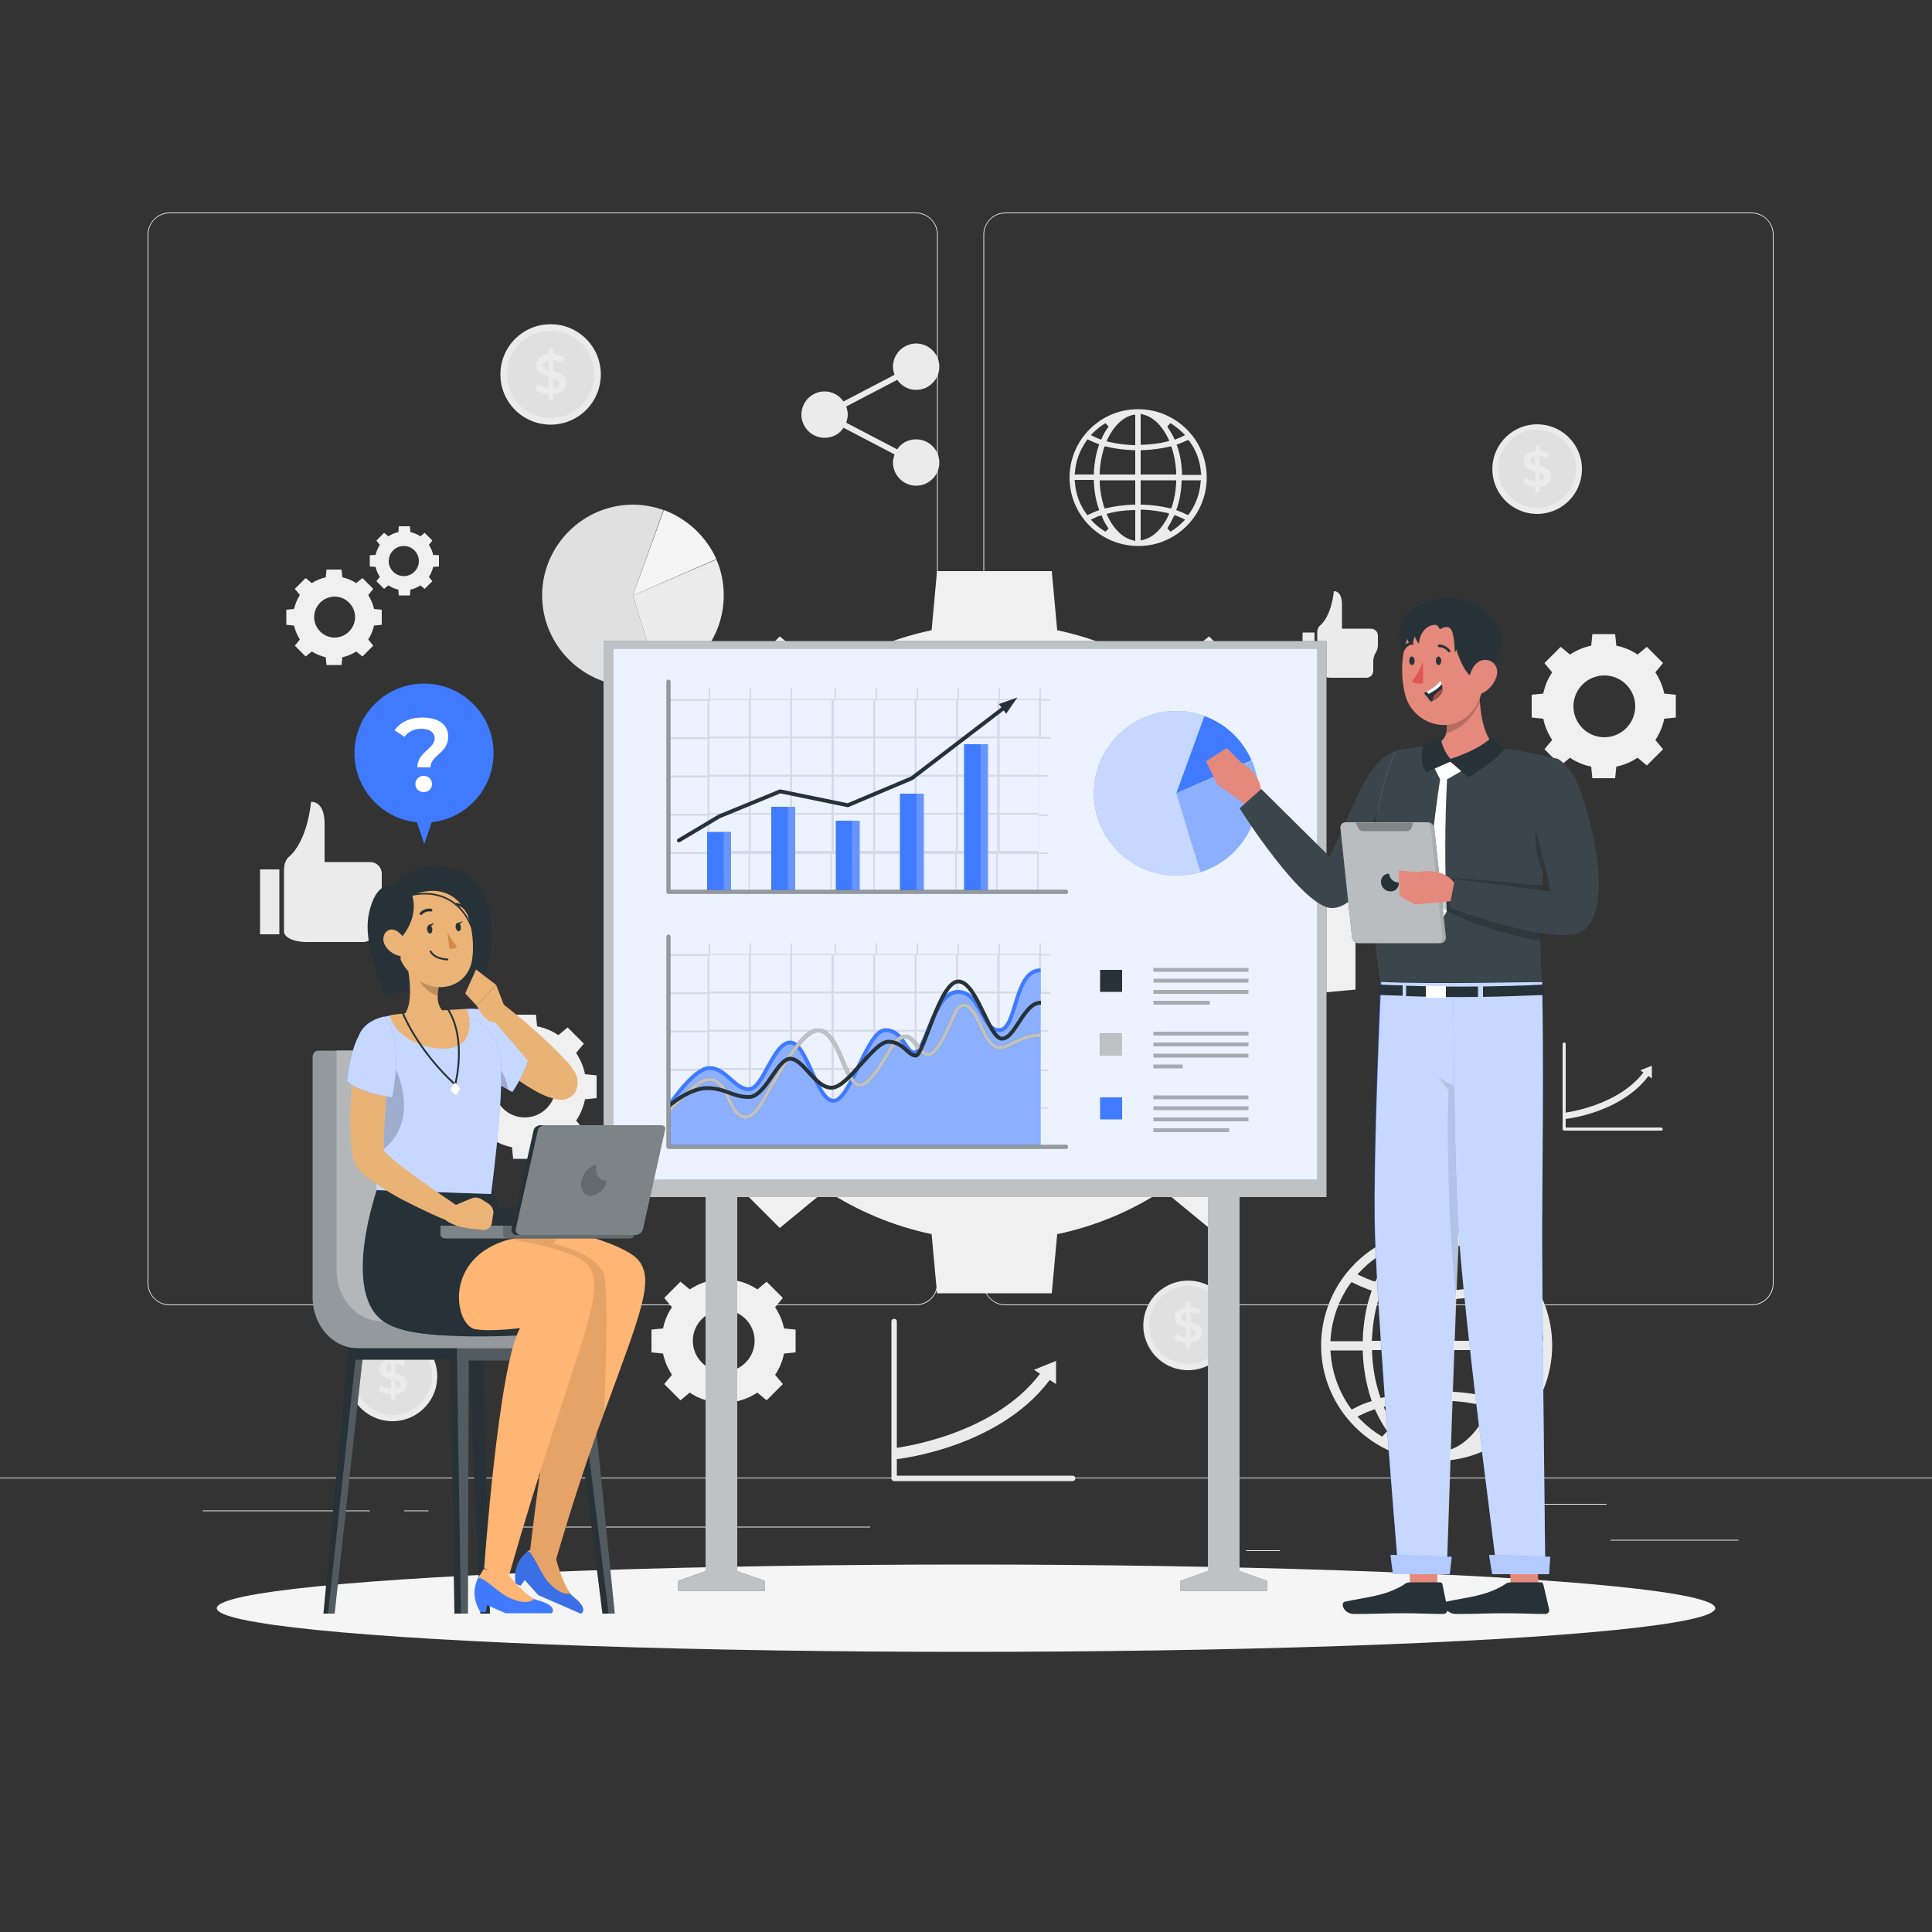<?xml version="1.0" encoding="utf-8"?>
<!-- Generator: Adobe Illustrator 25.4.1, SVG Export Plug-In . SVG Version: 6.00 Build 0)  -->
<svg version="1.1" xmlns="http://www.w3.org/2000/svg" xmlns:xlink="http://www.w3.org/1999/xlink" x="0px" y="0px"
	 viewBox="0 0 500 500" style="enable-background:new 0 0 500 500;" xml:space="preserve">
<rect x="0" y="0" width="500" height="500" fill="#333333" stroke="none"/>
<style type="text/css">
	.st0{fill:#EBEBEB;}
	.st1{fill:#E0E0E0;}
	.st2{fill:#F5F5F5;}
	.st3{fill:#F0F0F0;}
	.st4{display:none;}
	.st5{display:inline;}
	.st6{fill:#407BFF;}
	.st7{opacity:0.9;fill:#FFFFFF;}
	.st8{fill:#263238;}
	.st9{opacity:0.7;fill:#FFFFFF;enable-background:new    ;}
	.st10{opacity:0.9;fill:#FFFFFF;enable-background:new    ;}
	.st11{opacity:0.1;}
	.st12{opacity:0.2;fill:#FFFFFF;enable-background:new    ;}
	.st13{fill:none;stroke:#263238;stroke-linecap:round;stroke-linejoin:round;stroke-miterlimit:10;}
	.st14{opacity:0.5;}
	.st15{fill:#FFFFFF;}
	.st16{opacity:0.4;fill:#FFFFFF;enable-background:new    ;}
	.st17{fill:none;stroke:#407BFF;stroke-miterlimit:10;}
	.st18{fill:none;stroke:#263238;stroke-miterlimit:10;}
	.st19{opacity:0.7;fill:none;stroke:#FFFFFF;stroke-miterlimit:10;enable-background:new    ;}
	.st20{opacity:0.3;}
	.st21{opacity:0.8;fill:#FFFFFF;enable-background:new    ;}
	.st22{opacity:0.4;enable-background:new    ;}
	.st23{opacity:0.2;enable-background:new    ;}
	.st24{fill:#E4897B;}
	.st25{opacity:0.6;fill:#FFFFFF;enable-background:new    ;}
	.st26{opacity:0.1;fill:#FFFFFF;}
	.st27{opacity:0.2;}
	.st28{fill:#DE5753;}
	.st29{fill:#A24E3F;}
	.st30{opacity:0.6;fill:#FFFFFF;}
	.st31{opacity:0.2;fill:#FFFFFF;}
	.st32{opacity:0.5;fill:#FFFFFF;}
	.st33{opacity:0.3;fill:#FFFFFF;}
	.st34{fill:#FFB573;}
	.st35{opacity:0.1;enable-background:new    ;}
	.st36{fill:#E9B376;}
	.st37{fill:#EBB376;}
	.st38{fill:#D58745;}
	.st39{fill:none;stroke:#263238;stroke-width:0.406;stroke-linecap:round;stroke-linejoin:round;stroke-miterlimit:10;}
	.st40{fill:none;stroke:#263238;stroke-width:0.469;stroke-linecap:round;stroke-linejoin:round;stroke-miterlimit:10;}
</style>
<g id="Background_Complete">
	<g>
		<rect y="382.4" class="st0" width="500" height="0.2"/>
		<rect x="416.8" y="398.5" class="st0" width="33.1" height="0.2"/>
		<rect x="322.5" y="401.2" class="st0" width="8.7" height="0.2"/>
		<rect x="396.6" y="389.2" class="st0" width="19.2" height="0.2"/>
		<rect x="52.5" y="390.9" class="st0" width="43.2" height="0.2"/>
		<rect x="104.6" y="390.9" class="st0" width="6.3" height="0.2"/>
		<rect x="131.5" y="395.1" class="st0" width="93.7" height="0.2"/>
		<path class="st0" d="M237,337.8H43.9c-3.1,0-5.7-2.6-5.7-5.7V60.7c0-3.1,2.6-5.7,5.7-5.7H237c3.1,0,5.7,2.6,5.7,5.7v271.4
			C242.7,335.2,240.2,337.8,237,337.8z M43.9,55.2c-3,0-5.5,2.4-5.5,5.5v271.4c0,3,2.4,5.5,5.5,5.5H237c3,0,5.5-2.4,5.5-5.5V60.7
			c0-3-2.4-5.5-5.5-5.5H43.9z"/>
		<path class="st0" d="M453.3,337.8H260.2c-3.1,0-5.7-2.6-5.7-5.7V60.7c0-3.1,2.6-5.7,5.7-5.7h193.1c3.1,0,5.7,2.6,5.7,5.7v271.4
			C459,335.2,456.5,337.8,453.3,337.8z M260.2,55.2c-3,0-5.5,2.4-5.5,5.5v271.4c0,3,2.4,5.5,5.5,5.5h193.1c3,0,5.5-2.4,5.5-5.5V60.7
			c0-3-2.4-5.5-5.5-5.5H260.2z"/>
	</g>
	<g>
		<path class="st0" d="M237.1,113.7c-2.1,0-3.9,1-4.9,2.6l-13.2-6.9c0.2-0.7,0.4-1.4,0.4-2.1s-0.2-1.5-0.4-2.1l13.2-6.9
			c1.1,1.6,2.9,2.6,4.9,2.6c3.3,0,6-2.7,6-6c0-3.3-2.7-6-6-6c-3.3,0-6,2.7-6,6c0,0.7,0.2,1.5,0.4,2.1l-13.2,6.9
			c-1.1-1.6-2.9-2.6-4.9-2.6c-3.3,0-6,2.7-6,6c0,3.3,2.7,6,6,6c2.1,0,3.9-1,4.9-2.6l13.2,6.9c-0.2,0.7-0.4,1.4-0.4,2.1
			c0,3.3,2.7,6,6,6c3.3,0,6-2.7,6-6C243.1,116.4,240.4,113.7,237.1,113.7z"/>
		<g>
			<g>
				<path class="st0" d="M277.6,383.3h-46.2c-0.4,0-0.7-0.3-0.7-0.7V342c0-0.4,0.3-0.7,0.7-0.7c0.4,0,0.7,0.3,0.7,0.7v39.9h45.5
					c0.4,0,0.7,0.3,0.7,0.7C278.3,383,278,383.3,277.6,383.3z"/>
			</g>
			<g>
				<path class="st0" d="M231.5,377.7l-0.3-2.9c0.3,0,27.3-3.1,39.2-21l2.5,1.6C260.2,374.5,232.7,377.6,231.5,377.7z"/>
			</g>
			<g>
				<polygon class="st0" points="273.3,352.2 267.6,354.5 273.3,358.2 				"/>
			</g>
		</g>
		<g>
			<g>
				<path class="st0" d="M429.9,292.6h-25.1c-0.2,0-0.4-0.2-0.4-0.4v-22c0-0.2,0.2-0.4,0.4-0.4c0.2,0,0.4,0.2,0.4,0.4v21.6h24.7
					c0.2,0,0.4,0.2,0.4,0.4C430.3,292.5,430.1,292.6,429.9,292.6z"/>
			</g>
			<g>
				<path class="st0" d="M404.9,289.6l-0.2-1.6c0.1,0,14.8-1.7,21.3-11.4l1.3,0.9C420.4,287.9,405.5,289.6,404.9,289.6z"/>
			</g>
			<g>
				<polygon class="st0" points="427.5,275.8 424.5,277 427.5,279.1 				"/>
			</g>
		</g>
		<g>
			<path class="st0" d="M73.5,225.2v15.9c0,1.5,2.6,2.7,5.8,2.7H94c1.6,0,3-1.3,3-3v-4c0-1.2,0.3-2.3,0.9-3.4l0,0
				c0.6-1,0.9-2.2,0.9-3.4v-3.9c0-1.6-1.3-3-3-3H84v-10.1c0-2.3-0.7-5.5-3.5-5.5l0,0c0,0-0.8,10.2-5.9,14.4
				C73.7,222.9,73.5,224.1,73.5,225.2z"/>
			<rect x="67.3" y="225" class="st0" width="5" height="16.8"/>
		</g>
		<g>
			<path class="st0" d="M340.9,163.8v9.9c0,0.9,1.6,1.7,3.6,1.7h9.1c1,0,1.8-0.8,1.8-1.8v-2.5c0-0.7,0.2-1.5,0.6-2.1l0,0
				c0.4-0.6,0.6-1.4,0.6-2.1v-2.4c0-1-0.8-1.8-1.9-1.8h-7.4v-6.3c0-1.5-0.4-3.4-2.1-3.4l0,0c0,0-0.5,6.4-3.7,9
				C341.1,162.4,340.9,163.1,340.9,163.8z"/>
			<rect x="337.1" y="163.7" class="st0" width="3.1" height="10.4"/>
		</g>
		<g>
			<ellipse transform="matrix(0.707 -0.707 0.707 0.707 -26.758 129.143)" class="st0" cx="142.5" cy="96.9" rx="13" ry="13"/>
			<circle class="st1" cx="142.5" cy="96.9" r="11.3"/>
			<g>
				<path class="st0" d="M143.2,102v1.6H142v-1.6c-1.4-0.1-2.8-0.5-3.5-1.2l0.6-1.5c0.7,0.6,1.8,1,2.9,1.1v-2.9
					c-1.6-0.4-3.3-0.9-3.3-2.9c0-1.5,1.1-2.8,3.3-3v-1.6h1.2v1.6c1.1,0.1,2.2,0.4,2.9,0.9l-0.6,1.5c-0.8-0.4-1.6-0.7-2.3-0.8v2.9
					c1.6,0.4,3.4,0.9,3.4,2.9C146.5,100.5,145.5,101.8,143.2,102z M142,95.9v-2.6c-1,0.2-1.5,0.7-1.5,1.3
					C140.6,95.3,141.2,95.6,142,95.9z M144.7,99.2c0-0.7-0.6-1-1.5-1.3v2.6C144.3,100.3,144.7,99.8,144.7,99.2z"/>
			</g>
		</g>
		<g>
			
				<ellipse transform="matrix(0.23 -0.973 0.973 0.23 188.295 480.568)" class="st0" cx="397.8" cy="121.3" rx="11.6" ry="11.6"/>
			<circle class="st1" cx="397.8" cy="121.3" r="10.1"/>
			<g>
				<path class="st0" d="M398.4,126v1.5h-1.1V126c-1.3-0.1-2.5-0.5-3.2-1.1l0.6-1.3c0.6,0.5,1.6,0.9,2.6,1V122c-1.4-0.4-3-0.8-3-2.6
					c0-1.3,1-2.5,3-2.7v-1.5h1.1v1.4c1,0.1,1.9,0.3,2.6,0.8l-0.5,1.3c-0.7-0.4-1.4-0.6-2.1-0.7v2.6c1.4,0.3,3,0.8,3,2.6
					C401.4,124.6,400.4,125.8,398.4,126z M397.3,120.4v-2.3c-0.9,0.1-1.3,0.6-1.3,1.2C396,119.9,396.6,120.2,397.3,120.4z
					 M399.7,123.4c0-0.6-0.6-0.9-1.3-1.2v2.3C399.3,124.4,399.7,124,399.7,123.4z"/>
			</g>
		</g>
		<g>
			
				<ellipse transform="matrix(0.23 -0.973 0.973 0.23 -96.884 563.348)" class="st0" cx="307.5" cy="342.9" rx="11.6" ry="11.6"/>
			<circle class="st1" cx="307.5" cy="342.9" r="10.1"/>
			<g>
				<path class="st0" d="M308.1,347.5v1.5H307v-1.4c-1.3-0.1-2.5-0.5-3.2-1.1l0.6-1.3c0.6,0.5,1.6,0.9,2.6,1v-2.6
					c-1.4-0.4-3-0.8-3-2.6c0-1.3,1-2.5,3-2.7v-1.5h1.1v1.4c1,0.1,1.9,0.3,2.6,0.8l-0.5,1.3c-0.7-0.4-1.4-0.6-2.1-0.7v2.6
					c1.4,0.3,3,0.8,3,2.6C311.1,346.2,310.1,347.3,308.1,347.5z M307,342v-2.3c-0.9,0.1-1.3,0.6-1.3,1.2
					C305.7,341.5,306.3,341.8,307,342z M309.4,345c0-0.6-0.6-0.9-1.3-1.2v2.3C309,346,309.4,345.5,309.4,345z"/>
			</g>
		</g>
		<g>
			
				<ellipse transform="matrix(0.23 -0.973 0.973 0.23 -268.312 373.265)" class="st0" cx="101.7" cy="356.1" rx="11.6" ry="11.6"/>
			<circle class="st1" cx="101.7" cy="356.1" r="10.1"/>
			<g>
				<path class="st0" d="M102.3,360.8v1.5h-1.1v-1.4c-1.3-0.1-2.5-0.5-3.2-1.1l0.6-1.3c0.6,0.5,1.6,0.9,2.6,1v-2.6
					c-1.4-0.4-3-0.8-3-2.6c0-1.3,1-2.5,3-2.7v-1.5h1.1v1.4c1,0.1,1.9,0.3,2.6,0.8l-0.5,1.3c-0.7-0.4-1.4-0.6-2.1-0.7v2.6
					c1.4,0.3,3,0.8,3,2.6C105.3,359.4,104.3,360.6,102.3,360.8z M101.2,355.2v-2.3c-0.9,0.1-1.3,0.6-1.3,1.2
					C99.9,354.7,100.5,355,101.2,355.2z M103.6,358.2c0-0.6-0.6-0.9-1.3-1.2v2.3C103.2,359.2,103.6,358.8,103.6,358.2z"/>
			</g>
		</g>
		<g>
			<path class="st2" d="M163.8,154.1l8-22.1c3,1.1,5.7,2.8,8.1,5c2.3,2.2,4.2,4.8,5.5,7.7L163.8,154.1z"/>
			<path class="st1" d="M163.8,154.1l6.9,22.5c-2.2,0.7-4.5,1-6.9,1c-12.9,0-23.5-10.6-23.5-23.5c0-12.9,10.6-23.5,23.5-23.5
				c2.7,0,5.4,0.5,7.9,1.4L163.8,154.1z"/>
			<path class="st0" d="M163.8,154.1l21.6-9.3c1.3,2.9,1.9,6.1,1.9,9.3c0,10.3-6.7,19.4-16.6,22.5L163.8,154.1z"/>
		</g>
		<g>
			<path class="st2" d="M378.3,270.5l4.4-12c1.6,0.6,3.1,1.5,4.4,2.7c1.3,1.2,2.3,2.6,3,4.2L378.3,270.5z"/>
			<path class="st1" d="M378.3,270.5l3.7,12.2c-1.2,0.4-2.5,0.6-3.7,0.6c-7,0-12.8-5.8-12.8-12.8c0-7,5.8-12.8,12.8-12.8
				c1.5,0,2.9,0.3,4.3,0.8L378.3,270.5z"/>
			<path class="st0" d="M378.3,270.5l11.7-5c0.7,1.6,1,3.3,1,5c0,5.6-3.7,10.6-9,12.2L378.3,270.5z"/>
		</g>
		<path class="st3" d="M335.5,225.1c-2.1-10-6-19.2-11.4-27.5l9.8-11.9l-21-21l-11.9,9.8c-8.2-5.4-17.5-9.3-27.4-11.4l-1.4-15.3
			h-29.7l-1.4,15.3c-10,2.1-19.2,6-27.4,11.4l-11.9-9.8l-21,21l9.8,11.9c-5.4,8.2-9.3,17.5-11.4,27.4l-15.3,1.4v29.7l15.3,1.4
			c2.1,10,6,19.2,11.4,27.4l-9.8,11.9l21,21l11.9-9.8c8.2,5.4,17.5,9.3,27.4,11.4l1.4,15.3h29.7l1.4-15.3c10-2.1,19.2-6,27.4-11.4
			l11.9,9.8l21-21l-9.8-11.9c5.4-8.2,9.3-17.5,11.4-27.4l15.3-1.4v-29.7L335.5,225.1z M297.5,241.4c0,22.2-18,40.2-40.2,40.2
			c-22.2,0-40.2-18-40.2-40.2c0-22.2,18-40.2,40.2-40.2C279.5,201.2,297.5,219.2,297.5,241.4z"/>
		<path class="st3" d="M430.7,179.5c-0.4-2-1.2-3.8-2.3-5.5l2-2.4l-4.2-4.2l-2.4,2c-1.6-1.1-3.5-1.9-5.5-2.3l-0.3-3h-5.9l-0.3,3
			c-2,0.4-3.8,1.2-5.5,2.3l-2.4-2l-4.2,4.2l2,2.4c-1.1,1.6-1.9,3.5-2.3,5.5l-3,0.3v5.9l3,0.3c0.4,2,1.2,3.8,2.3,5.5l-2,2.4l4.2,4.2
			l2.4-2c1.6,1.1,3.5,1.9,5.5,2.3l0.3,3h5.9l0.3-3c2-0.4,3.8-1.2,5.5-2.3l2.4,2l4.2-4.2l-2-2.4c1.1-1.6,1.9-3.5,2.3-5.5l3-0.3v-5.9
			L430.7,179.5z M423.2,182.8c0,4.4-3.6,8-8,8c-4.4,0-8-3.6-8-8c0-4.4,3.6-8,8-8C419.6,174.8,423.2,178.4,423.2,182.8z"/>
		<path class="st3" d="M151.4,278c-0.4-2-1.2-3.8-2.3-5.5l2-2.4l-4.2-4.2l-2.4,2c-1.6-1.1-3.5-1.9-5.5-2.3l-0.3-3h-5.9l-0.3,3
			c-2,0.4-3.8,1.2-5.5,2.3l-2.4-2l-4.2,4.2l2,2.4c-1.1,1.6-1.9,3.5-2.3,5.5l-3,0.3v5.9l3,0.3c0.4,2,1.2,3.8,2.3,5.5l-2,2.4l4.2,4.2
			l2.4-2c1.6,1.1,3.5,1.9,5.5,2.3l0.3,3h5.9l0.3-3c2-0.4,3.8-1.2,5.5-2.3l2.4,2l4.2-4.2l-2-2.4c1.1-1.6,1.9-3.5,2.3-5.5l3-0.3v-5.9
			L151.4,278z M143.8,281.2c0,4.4-3.6,8-8,8c-4.4,0-8-3.6-8-8c0-4.4,3.6-8,8-8C140.3,273.2,143.8,276.8,143.8,281.2z"/>
		<path class="st3" d="M202.9,343.8c-0.4-2-1.2-3.8-2.3-5.5l2-2.4l-4.2-4.2l-2.4,2c-1.6-1.1-3.5-1.9-5.5-2.3l-0.3-3h-5.9l-0.3,3
			c-2,0.4-3.8,1.2-5.5,2.3l-2.4-2l-4.2,4.2l2,2.4c-1.1,1.6-1.9,3.5-2.3,5.5l-3,0.3v5.9l3,0.3c0.4,2,1.2,3.8,2.3,5.5l-2,2.4l4.2,4.2
			l2.4-2c1.6,1.1,3.5,1.9,5.5,2.3l0.3,3h5.9l0.3-3c2-0.4,3.8-1.2,5.5-2.3l2.4,2l4.2-4.2l-2-2.4c1.1-1.6,1.9-3.5,2.3-5.5l3-0.3v-5.9
			L202.9,343.8z M195.3,347c0,4.4-3.6,8-8,8c-4.4,0-8-3.6-8-8c0-4.4,3.6-8,8-8C191.7,339,195.3,342.6,195.3,347z"/>
		<path class="st3" d="M96.8,157.6c-0.3-1.3-0.8-2.5-1.5-3.6l1.3-1.6l-2.8-2.8l-1.6,1.3c-1.1-0.7-2.3-1.2-3.6-1.5l-0.2-2h-3.9
			l-0.2,2c-1.3,0.3-2.5,0.8-3.6,1.5l-1.6-1.3l-2.8,2.8l1.3,1.6c-0.7,1.1-1.2,2.3-1.5,3.6l-2,0.2v3.9l2,0.2c0.3,1.3,0.8,2.5,1.5,3.6
			l-1.3,1.6l2.8,2.8l1.6-1.3c1.1,0.7,2.3,1.2,3.6,1.5l0.2,2h3.9l0.2-2c1.3-0.3,2.5-0.8,3.6-1.5l1.6,1.3l2.8-2.8l-1.3-1.6
			c0.7-1.1,1.2-2.3,1.5-3.6l2-0.2v-3.9L96.8,157.6z M91.9,159.7c0,2.9-2.4,5.3-5.3,5.3c-2.9,0-5.3-2.4-5.3-5.3
			c0-2.9,2.4-5.3,5.3-5.3C89.5,154.4,91.9,156.8,91.9,159.7z"/>
		<path class="st3" d="M112.1,143.6c-0.2-1-0.6-1.8-1.1-2.6l0.9-1.1l-2-2l-1.1,0.9c-0.8-0.5-1.7-0.9-2.6-1.1l-0.1-1.5h-2.9l-0.1,1.5
			c-1,0.2-1.8,0.6-2.6,1.1l-1.1-0.9l-2,2l0.9,1.1c-0.5,0.8-0.9,1.7-1.1,2.6l-1.5,0.1v2.9l1.5,0.1c0.2,1,0.6,1.8,1.1,2.6l-0.9,1.1
			l2,2l1.1-0.9c0.8,0.5,1.7,0.9,2.6,1.1l0.1,1.5h2.9l0.1-1.5c1-0.2,1.8-0.6,2.6-1.1l1.1,0.9l2-2l-0.9-1.1c0.5-0.8,0.9-1.7,1.1-2.6
			l1.5-0.1v-2.9L112.1,143.6z M108.4,145.2c0,2.1-1.7,3.9-3.9,3.9c-2.1,0-3.9-1.7-3.9-3.9c0-2.1,1.7-3.9,3.9-3.9
			C106.7,141.3,108.4,143.1,108.4,145.2z"/>
		<path class="st0" d="M371.7,378.1c-16.4-0.1-29.8-13.5-29.8-29.9c0-6.9,2.4-13.6,6.7-18.9c5.7-7,14.1-11,23.1-11l0.2,0
			c9,0,17.4,4.1,23.1,11c4.3,5.3,6.7,12,6.7,18.9c0,16.4-13.3,29.8-29.7,29.9l-0.2,0L371.7,378.1z M373,375.8l1.2-0.3
			c4.3-1,8.1-4.7,10.8-10.3l0.5-1.1l-1.2-0.3c-3.2-0.7-6.6-1.2-10.3-1.3l-1,0V375.8z M369.6,362.5c-3.7,0.1-7.1,0.6-10.3,1.3
			l-1.2,0.3l0.5,1.1c2.7,5.6,6.5,9.3,10.8,10.3l1.2,0.3v-13.3L369.6,362.5z M387.4,365.5c-0.8,1.8-1.7,3.4-2.8,4.9l1.3,1.4
			c2-1.2,3.8-2.6,5.4-4.2l1-1l-1.3-0.6c-0.7-0.4-1.6-0.7-2.4-1l-0.9-0.3L387.4,365.5z M355,365c-0.9,0.3-1.7,0.6-2.4,1l-1.3,0.6l1,1
			c1.6,1.6,3.4,3,5.4,4.2l1.3-1.4c-1-1.5-2-3.1-2.8-4.9l-0.4-0.8L355,365z M344.4,350.5c0.4,4.9,2.1,9.6,4.9,13.6l0.5,0.7l0.8-0.4
			c1.1-0.6,2.2-1.1,3.5-1.5l0.9-0.3l-0.3-0.9c-1.1-3.5-1.8-7.3-2-11.2l0-1h-8.4L344.4,350.5z M390.9,350.3c-0.2,3.9-0.8,7.7-2,11.2
			l-0.3,0.9l0.9,0.3c1.3,0.5,2.5,1,3.5,1.5l0.8,0.4l0.5-0.7c2.8-4,4.5-8.7,4.9-13.6l0.1-1.1H391L390.9,350.3z M355.1,350.4
			c0.2,3.7,0.8,7.2,1.9,10.5l0.3,0.9l0.9-0.2c3.5-0.8,7.5-1.4,11.5-1.5l1,0v-10.7h-15.6L355.1,350.4z M373,360.1l1,0
			c4.1,0.1,8,0.6,11.5,1.5l0.9,0.2l0.3-0.9c1.1-3.3,1.7-6.8,1.9-10.5l0.1-1H373V360.1z M393.1,332c-1.1,0.6-2.2,1.1-3.5,1.5
			l-0.9,0.3l0.3,0.9c1.1,3.5,1.8,7.3,2,11.2l0,1h8.4l-0.1-1.1c-0.4-4.9-2.1-9.6-4.9-13.6l-0.5-0.7L393.1,332z M385.5,334.8
			c-3.5,0.9-7.4,1.4-11.5,1.5l-1,0V347h15.6l-0.1-1c-0.2-3.7-0.8-7.2-1.9-10.5l-0.3-0.9L385.5,334.8z M357,335.5
			c-1.1,3.3-1.7,6.8-1.9,10.5l-0.1,1h15.6v-10.7l-1,0c-4.1-0.1-8-0.6-11.5-1.5l-0.9-0.2L357,335.5z M349.3,332.4
			c-2.8,4-4.5,8.7-4.9,13.6l-0.1,1.1h8.4l0-1c0.2-3.9,0.8-7.7,2-11.2l0.3-0.9l-0.9-0.3c-1.3-0.5-2.5-1-3.5-1.5l-0.8-0.4L349.3,332.4
			z M373,334l1,0c3.7-0.1,7.1-0.6,10.3-1.3l1.2-0.3l-0.5-1.1c-2.7-5.6-6.5-9.3-10.8-10.3l-1.2-0.3V334z M369.4,320.9
			c-4.3,1-8.1,4.7-10.8,10.3l-0.5,1.1l1.2,0.3c3.2,0.7,6.6,1.2,10.3,1.3l1,0v-13.3L369.4,320.9z M357.7,324.5
			c-2,1.2-3.8,2.6-5.4,4.3l-1,1l1.3,0.6c0.8,0.4,1.6,0.7,2.4,1l0.9,0.3l0.4-0.8c0.8-1.8,1.8-3.4,2.8-4.9L357.7,324.5z M384.6,326
			c1.1,1.5,2,3.1,2.8,4.9l0.4,0.8l0.9-0.3c0.9-0.3,1.7-0.6,2.4-1l1.3-0.6l-1-1c-1.6-1.7-3.5-3.1-5.4-4.3L384.6,326z"/>
		<path class="st0" d="M294.4,141.3c-9.7-0.1-17.6-8-17.6-17.7c0-4.1,1.4-8,4-11.2c3.4-4.1,8.3-6.5,13.7-6.5l0.1,0
			c5.3,0,10.3,2.4,13.7,6.5c2.6,3.1,4,7.1,4,11.2c0,9.7-7.9,17.7-17.6,17.7H294.4L294.4,141.3z M295.2,139.9l0.7-0.2
			c2.5-0.6,4.8-2.8,6.4-6.1l0.3-0.7l-0.7-0.2c-1.9-0.4-3.9-0.7-6.1-0.8l-0.6,0V139.9z M293.2,132c-2.2,0.1-4.2,0.3-6.1,0.8l-0.7,0.2
			l0.3,0.7c1.6,3.3,3.9,5.5,6.4,6.1l0.7,0.2V132L293.2,132z M303.7,133.8c-0.5,1-1,2-1.6,2.9l0.8,0.9c1.2-0.7,2.2-1.5,3.2-2.5
			l0.6-0.6l-0.8-0.4c-0.4-0.2-0.9-0.4-1.4-0.6l-0.5-0.2L303.7,133.8z M284.5,133.5c-0.5,0.2-1,0.4-1.4,0.6l-0.8,0.4l0.6,0.6
			c1,1,2,1.8,3.2,2.5l0.8-0.8c-0.6-0.9-1.2-1.8-1.6-2.9l-0.2-0.5L284.5,133.5z M278.2,124.9c0.2,2.9,1.2,5.7,2.9,8l0.3,0.4l0.5-0.2
			c0.6-0.3,1.3-0.6,2.1-0.9l0.5-0.2l-0.2-0.5c-0.7-2.1-1.1-4.3-1.2-6.7l0-0.6h-5L278.2,124.9z M305.8,124.8
			c-0.1,2.3-0.5,4.6-1.2,6.7l-0.2,0.5l0.5,0.2c0.8,0.3,1.5,0.6,2.1,0.9l0.5,0.2l0.3-0.4c1.7-2.4,2.7-5.2,2.9-8l0.1-0.6h-5
			L305.8,124.8z M284.6,124.9c0.1,2.2,0.5,4.3,1.1,6.2l0.2,0.5l0.5-0.1c2.1-0.5,4.4-0.8,6.8-0.9l0.6,0v-6.3h-9.2L284.6,124.9z
			 M295.2,130.6l0.6,0c2.4,0.1,4.8,0.4,6.8,0.9l0.5,0.1l0.2-0.5c0.6-1.9,1-4,1.1-6.2l0-0.6h-9.2V130.6z M307.1,114
			c-0.6,0.3-1.3,0.6-2.1,0.9l-0.5,0.2l0.2,0.5c0.7,2.1,1.1,4.3,1.2,6.7l0,0.6h5l-0.1-0.6c-0.2-2.9-1.2-5.7-2.9-8l-0.3-0.4L307.1,114
			z M302.6,115.6c-2.1,0.5-4.4,0.8-6.8,0.9l-0.6,0v6.3h9.2l0-0.6c-0.1-2.2-0.5-4.3-1.1-6.2l-0.2-0.5L302.6,115.6z M285.7,116
			c-0.6,1.9-1,4-1.1,6.2l0,0.6h9.2v-6.3l-0.6,0c-2.4-0.1-4.8-0.4-6.8-0.9l-0.5-0.1L285.7,116z M281.1,114.2c-1.7,2.4-2.7,5.2-2.9,8
			l-0.1,0.6h5l0-0.6c0.1-2.3,0.5-4.6,1.2-6.7l0.2-0.5l-0.5-0.2c-0.8-0.3-1.5-0.6-2.1-0.9l-0.5-0.2L281.1,114.2z M295.2,115.1l0.6,0
			c2.2-0.1,4.2-0.3,6.1-0.8l0.7-0.2l-0.3-0.7c-1.6-3.3-3.9-5.5-6.4-6.1l-0.7-0.2V115.1z M293.1,107.4c-2.5,0.6-4.8,2.8-6.4,6.1
			l-0.3,0.7l0.7,0.2c1.9,0.4,3.9,0.7,6.1,0.8l0.6,0v-7.9L293.1,107.4z M286.1,109.5c-1.2,0.7-2.3,1.6-3.2,2.5l-0.6,0.6l0.8,0.4
			c0.4,0.2,0.9,0.4,1.4,0.6l0.5,0.2l0.2-0.5c0.5-1.1,1-2,1.7-2.9L286.1,109.5z M302.1,110.4c0.6,0.9,1.2,1.9,1.7,2.9l0.2,0.5
			l0.5-0.2c0.5-0.2,1-0.4,1.4-0.6l0.8-0.4l-0.6-0.6c-1-1-2.1-1.8-3.2-2.5L302.1,110.4z"/>
	</g>
</g>
<g id="Background_Simple" class="st4">
	<g class="st5">
		<path class="st6" d="M91.1,125.3c27.9-59.4,127.1-51.1,165.3-9.3c38.3,41.8,50.7,68.6,85.2,53c34.5-15.6,78.5-11.4,81,38.2
			s-37.9,108.3-102.1,125.6c-64.2,17.4-64.2,78.8-149.1,66.4c-46.3-6.8-47.4-56.9-40.8-98.3C137.2,259.5,58.7,194.3,91.1,125.3z"/>
		<path class="st7" d="M91.1,125.3c27.9-59.4,127.1-51.1,165.3-9.3c38.3,41.8,50.7,68.6,85.2,53c34.5-15.6,78.5-11.4,81,38.2
			s-37.9,108.3-102.1,125.6c-64.2,17.4-64.2,78.8-149.1,66.4c-46.3-6.8-47.4-56.9-40.8-98.3C137.2,259.5,58.7,194.3,91.1,125.3z"/>
	</g>
</g>
<g id="Shadow_1_">
	<ellipse id="_x3C_Path_x3E__359_" class="st2" cx="250" cy="416.2" rx="193.9" ry="11.3"/>
</g>
<g id="Board">
	<g>
		<g>
			<polygon class="st8" points="343.3,309.8 343.3,165.9 156.2,165.9 156.2,309.8 182.6,309.8 182.6,406.6 175.5,409.1 175.5,411.7 
				197.9,411.7 197.9,409.1 190.8,406.6 190.8,309.8 312.6,309.8 312.6,406.6 305.5,409.1 305.5,411.7 327.9,411.7 327.9,409.1 
				320.8,406.6 320.8,309.8 			"/>
			<polygon class="st9" points="343.3,309.8 343.3,165.9 156.2,165.9 156.2,309.8 182.6,309.8 182.6,406.6 175.5,409.1 175.5,411.7 
				197.9,411.7 197.9,409.1 190.8,406.6 190.8,309.8 312.6,309.8 312.6,406.6 305.5,409.1 305.5,411.7 327.9,411.7 327.9,409.1 
				320.8,406.6 320.8,309.8 			"/>
			<rect x="158.7" y="167.9" class="st6" width="182.2" height="137.4"/>
			<rect x="158.7" y="167.9" class="st10" width="182.2" height="137.4"/>
		</g>
		<g>
			<rect x="284.7" y="251" class="st8" width="5.7" height="5.7"/>
			<rect x="284.7" y="267.5" class="st8" width="5.7" height="5.7"/>
			<rect x="284.7" y="284" class="st6" width="5.7" height="5.7"/>
			<rect x="284.7" y="267.5" class="st9" width="5.7" height="5.7"/>
			<g>
				<path class="st11" d="M271.7,191.1c0.1,0,0.2-0.1,0.2-0.2s-0.1-0.2-0.2-0.2h-2.3v-9.4h2.3c0.1,0,0.2-0.1,0.2-0.2
					s-0.1-0.2-0.2-0.2h-2.3v-2.6c0-0.1-0.1-0.2-0.2-0.2c-0.1,0-0.2,0.1-0.2,0.2v2.6h-10.2v-2.6c0-0.1-0.1-0.2-0.2-0.2
					c-0.1,0-0.2,0.1-0.2,0.2v2.6h-10.2v-2.6c0-0.1-0.1-0.2-0.2-0.2c-0.1,0-0.2,0.1-0.2,0.2v2.6h-10.2v-2.6c0-0.1-0.1-0.2-0.2-0.2
					s-0.2,0.1-0.2,0.2v2.6h-10.2v-2.6c0-0.1-0.1-0.2-0.2-0.2s-0.2,0.1-0.2,0.2v2.6h-10.2v-2.6c0-0.1-0.1-0.2-0.2-0.2
					c-0.1,0-0.2,0.1-0.2,0.2v2.6H205v-2.6c0-0.1-0.1-0.2-0.2-0.2s-0.2,0.1-0.2,0.2v2.6h-10.2v-2.6c0-0.1-0.1-0.2-0.2-0.2
					c-0.1,0-0.2,0.1-0.2,0.2v2.6h-10.2v-2.6c0-0.1-0.1-0.2-0.2-0.2s-0.2,0.1-0.2,0.2v2.6H173v0.5h10.1v9.4H173v0.5h10.1v9.4H173v0.5
					h10.1v9.4H173v0.5h10.1v9.4H173v0.5h10.1v10.1c0,0.1,0.1,0.2,0.2,0.2s0.2-0.1,0.2-0.2v-10.1h10.2v10.1c0,0.1,0.1,0.2,0.2,0.2
					c0.1,0,0.2-0.1,0.2-0.2v-10.1h10.2v10.1c0,0.1,0.1,0.2,0.2,0.2s0.2-0.1,0.2-0.2v-10.1h10.2v10.1c0,0.1,0.1,0.2,0.2,0.2
					c0.1,0,0.2-0.1,0.2-0.2v-10.1H226v10.1c0,0.1,0.1,0.2,0.2,0.2s0.2-0.1,0.2-0.2v-10.1h10.2v10.1c0,0.1,0.1,0.2,0.2,0.2
					s0.2-0.1,0.2-0.2v-10.1h10.2v10.1c0,0.1,0.1,0.2,0.2,0.2c0.1,0,0.2-0.1,0.2-0.2v-10.1h10.2v10.1c0,0.1,0.1,0.2,0.2,0.2
					c0.1,0,0.2-0.1,0.2-0.2v-10.1h10.2v10.1c0,0.1,0.1,0.2,0.2,0.2c0.1,0,0.2-0.1,0.2-0.2v-10.1h2.3c0.1,0,0.2-0.1,0.2-0.2
					s-0.1-0.2-0.2-0.2h-2.3v-9.4h2.3c0.1,0,0.2-0.1,0.2-0.2s-0.1-0.2-0.2-0.2h-2.3V201h2.3c0.1,0,0.2-0.1,0.2-0.2
					c0-0.1-0.1-0.2-0.2-0.2h-2.3v-9.4H271.7z M193.8,220.2h-10.2v-9.4h10.2V220.2z M193.8,210.4h-10.2V201h10.2V210.4z M193.8,200.5
					h-10.2v-9.4h10.2V200.5z M193.8,190.6h-10.2v-9.4h10.2V190.6z M204.5,220.2h-10.2v-9.4h10.2V220.2z M204.5,210.4h-10.2V201h10.2
					V210.4z M204.5,200.5h-10.2v-9.4h10.2V200.5z M204.5,190.6h-10.2v-9.4h10.2V190.6z M215.2,220.2H205v-9.4h10.2V220.2z
					 M215.2,210.4H205V201h10.2V210.4z M215.2,200.5H205v-9.4h10.2V200.5z M215.2,190.6H205v-9.4h10.2V190.6z M226,220.2h-10.2v-9.4
					H226V220.2z M226,210.4h-10.2V201H226V210.4z M226,200.5h-10.2v-9.4H226V200.5z M226,190.6h-10.2v-9.4H226V190.6z M236.7,220.2
					h-10.2v-9.4h10.2V220.2z M236.7,210.4h-10.2V201h10.2V210.4z M236.7,200.5h-10.2v-9.4h10.2V200.5z M236.7,190.6h-10.2v-9.4h10.2
					V190.6z M247.4,220.2h-10.2v-9.4h10.2V220.2z M247.4,210.4h-10.2V201h10.2V210.4z M247.4,200.5h-10.2v-9.4h10.2V200.5z
					 M247.4,190.6h-10.2v-9.4h10.2V190.6z M258.1,220.2h-10.2v-9.4h10.2V220.2z M258.1,210.4h-10.2V201h10.2V210.4z M258.1,200.5
					h-10.2v-9.4h10.2V200.5z M258.1,190.6h-10.2v-9.4h10.2V190.6z M268.9,220.2h-10.2v-9.4h10.2V220.2z M268.9,210.4h-10.2V201h10.2
					V210.4z M268.9,200.5h-10.2v-9.4h10.2V200.5z M268.9,190.6h-10.2v-9.4h10.2V190.6z"/>
				<g>
					<rect x="183" y="215.3" class="st6" width="6.2" height="15.3"/>
					<rect x="187.3" y="215.3" class="st12" width="2" height="15.3"/>
				</g>
				<g>
					<rect x="199.6" y="208.8" class="st6" width="6.2" height="21.8"/>
					<rect x="203.9" y="208.8" class="st12" width="2" height="21.8"/>
				</g>
				<g>
					<rect x="216.3" y="212.4" class="st6" width="6.2" height="18.2"/>
					<rect x="220.5" y="212.4" class="st12" width="2" height="18.2"/>
				</g>
				<g>
					<rect x="232.9" y="205.4" class="st6" width="6.2" height="25.2"/>
					<rect x="237.2" y="205.4" class="st12" width="2" height="25.2"/>
				</g>
				<g>
					<rect x="249.5" y="192.6" class="st6" width="6.2" height="38"/>
					<rect x="253.8" y="192.6" class="st12" width="2" height="38"/>
				</g>
				<g>
					<path class="st8" d="M275.9,231.3H173c-0.3,0-0.5-0.2-0.5-0.5v-54.4c0-0.3,0.2-0.5,0.5-0.5c0.3,0,0.5,0.2,0.5,0.5v53.9h102.4
						c0.3,0,0.5,0.2,0.5,0.5C276.4,231.1,276.2,231.3,275.9,231.3z"/>
				</g>
				<polyline class="st13" points="175.7,217.5 186.1,211.3 201.9,204.8 219.4,208.4 236,201.4 261.5,181.9 				"/>
				<g class="st14">
					<path class="st15" d="M275.9,231.3H173c-0.3,0-0.5-0.2-0.5-0.5v-54.4c0-0.3,0.2-0.5,0.5-0.5c0.3,0,0.5,0.2,0.5,0.5v53.9h102.4
						c0.3,0,0.5,0.2,0.5,0.5C276.4,231.1,276.2,231.3,275.9,231.3z"/>
				</g>
				<polygon class="st8" points="263.3,180.5 258.5,182.2 260.4,184.7 				"/>
			</g>
			<g>
				<path class="st6" d="M304.4,205.3l6.2,20.4c-2,0.6-4.1,0.9-6.2,0.9c-11.7,0-21.3-9.6-21.3-21.3c0-11.7,9.6-21.3,21.3-21.3
					c2.5,0,4.9,0.4,7.2,1.3L304.4,205.3z"/>
				<path class="st6" d="M304.4,205.3l7.3-20c2.7,1,5.2,2.5,7.3,4.5c2.1,2,3.8,4.4,4.9,7L304.4,205.3z"/>
				<path class="st6" d="M304.4,205.3l19.6-8.4c1.1,2.7,1.7,5.5,1.7,8.4c0,9.3-6.1,17.6-15,20.4L304.4,205.3z"/>
				<path class="st9" d="M304.4,205.3l6.2,20.4c-2,0.6-4.1,0.9-6.2,0.9c-11.7,0-21.3-9.6-21.3-21.3c0-11.7,9.6-21.3,21.3-21.3
					c2.5,0,4.9,0.4,7.2,1.3L304.4,205.3z"/>
				<path class="st16" d="M304.4,205.3l19.6-8.4c1.1,2.7,1.7,5.5,1.7,8.4c0,9.3-6.1,17.6-15,20.4L304.4,205.3z"/>
			</g>
			<g>
				<path class="st11" d="M271.7,257.1c0.1,0,0.2-0.1,0.2-0.2c0-0.1-0.1-0.2-0.2-0.2h-2.3v-9.4h2.3c0.1,0,0.2-0.1,0.2-0.2
					s-0.1-0.2-0.2-0.2h-2.3v-2.6c0-0.1-0.1-0.2-0.2-0.2c-0.1,0-0.2,0.1-0.2,0.2v2.6h-10.2v-2.6c0-0.1-0.1-0.2-0.2-0.2
					c-0.1,0-0.2,0.1-0.2,0.2v2.6h-10.2v-2.6c0-0.1-0.1-0.2-0.2-0.2c-0.1,0-0.2,0.1-0.2,0.2v2.6h-10.2v-2.6c0-0.1-0.1-0.2-0.2-0.2
					s-0.2,0.1-0.2,0.2v2.6h-10.2v-2.6c0-0.1-0.1-0.2-0.2-0.2s-0.2,0.1-0.2,0.2v2.6h-10.2v-2.6c0-0.1-0.1-0.2-0.2-0.2
					c-0.1,0-0.2,0.1-0.2,0.2v2.6H205v-2.6c0-0.1-0.1-0.2-0.2-0.2s-0.2,0.1-0.2,0.2v2.6h-10.2v-2.6c0-0.1-0.1-0.2-0.2-0.2
					c-0.1,0-0.2,0.1-0.2,0.2v2.6h-10.2v-2.6c0-0.1-0.1-0.2-0.2-0.2s-0.2,0.1-0.2,0.2v2.6H173v0.5h10.1v9.4H173v0.5h10.1v9.4H173v0.5
					h10.1v9.4H173v0.5h10.1v9.4H173v0.5h10.1v10.1c0,0.1,0.1,0.2,0.2,0.2s0.2-0.1,0.2-0.2v-10.1h10.2v10.1c0,0.1,0.1,0.2,0.2,0.2
					c0.1,0,0.2-0.1,0.2-0.2v-10.1h10.2v10.1c0,0.1,0.1,0.2,0.2,0.2s0.2-0.1,0.2-0.2v-10.1h10.2v10.1c0,0.1,0.1,0.2,0.2,0.2
					c0.1,0,0.2-0.1,0.2-0.2v-10.1H226v10.1c0,0.1,0.1,0.2,0.2,0.2s0.2-0.1,0.2-0.2v-10.1h10.2v10.1c0,0.1,0.1,0.2,0.2,0.2
					s0.2-0.1,0.2-0.2v-10.1h10.2v10.1c0,0.1,0.1,0.2,0.2,0.2c0.1,0,0.2-0.1,0.2-0.2v-10.1h10.2v10.1c0,0.1,0.1,0.2,0.2,0.2
					c0.1,0,0.2-0.1,0.2-0.2v-10.1h10.2v10.1c0,0.1,0.1,0.2,0.2,0.2c0.1,0,0.2-0.1,0.2-0.2v-10.1h2.3c0.1,0,0.2-0.1,0.2-0.2
					c0-0.1-0.1-0.2-0.2-0.2h-2.3v-9.4h2.3c0.1,0,0.2-0.1,0.2-0.2c0-0.1-0.1-0.2-0.2-0.2h-2.3V267h2.3c0.1,0,0.2-0.1,0.2-0.2
					c0-0.1-0.1-0.2-0.2-0.2h-2.3v-9.4H271.7z M193.8,286.3h-10.2v-9.4h10.2V286.3z M193.8,276.4h-10.2V267h10.2V276.4z M193.8,266.5
					h-10.2v-9.4h10.2V266.5z M193.8,256.6h-10.2v-9.4h10.2V256.6z M204.5,286.3h-10.2v-9.4h10.2V286.3z M204.5,276.4h-10.2V267h10.2
					V276.4z M204.5,266.5h-10.2v-9.4h10.2V266.5z M204.5,256.6h-10.2v-9.4h10.2V256.6z M215.2,286.3H205v-9.4h10.2V286.3z
					 M215.2,276.4H205V267h10.2V276.4z M215.2,266.5H205v-9.4h10.2V266.5z M215.2,256.6H205v-9.4h10.2V256.6z M226,286.3h-10.2v-9.4
					H226V286.3z M226,276.4h-10.2V267H226V276.4z M226,266.5h-10.2v-9.4H226V266.5z M226,256.6h-10.2v-9.4H226V256.6z M236.7,286.3
					h-10.2v-9.4h10.2V286.3z M236.7,276.4h-10.2V267h10.2V276.4z M236.7,266.5h-10.2v-9.4h10.2V266.5z M236.7,256.6h-10.2v-9.4h10.2
					V256.6z M247.4,286.3h-10.2v-9.4h10.2V286.3z M247.4,276.4h-10.2V267h10.2V276.4z M247.4,266.5h-10.2v-9.4h10.2V266.5z
					 M247.4,256.6h-10.2v-9.4h10.2V256.6z M258.1,286.3h-10.2v-9.4h10.2V286.3z M258.1,276.4h-10.2V267h10.2V276.4z M258.1,266.5
					h-10.2v-9.4h10.2V266.5z M258.1,256.6h-10.2v-9.4h10.2V256.6z M268.9,286.3h-10.2v-9.4h10.2V286.3z M268.9,276.4h-10.2V267h10.2
					V276.4z M268.9,266.5h-10.2v-9.4h10.2V266.5z M268.9,256.6h-10.2v-9.4h10.2V256.6z"/>
				<path class="st6" d="M173,286.3c0,0,6.5-9.9,10.6-9.9c4.3,0,6.5,5.5,10.2,5.5c3.7,0,6.3-12.1,10.7-12.1
					c4.4,0,6.8,15.1,11.2,15.1c4.4,0,8.7-18.3,13.4-18.3c4.7,0,5.2,5.8,7.6,5.8c2.8,0,4.9-15.7,11.2-15.7c6,0,6,9.9,10.7,9.9
					c4.7,0,3.7-15.5,10.7-15.5v46.1H173L173,286.3z"/>
				<path class="st16" d="M173,286.3c0,0,6.5-9.9,10.6-9.9c4.3,0,6.5,5.5,10.2,5.5c3.7,0,6.3-12.1,10.7-12.1
					c4.4,0,6.8,15.1,11.2,15.1c4.4,0,8.7-18.3,13.4-18.3c4.7,0,5.2,5.8,7.6,5.8c2.8,0,4.9-15.7,11.2-15.7c6,0,6,9.9,10.7,9.9
					c4.7,0,3.7-15.5,10.7-15.5v46.1H173L173,286.3z"/>
				<path class="st17" d="M173,286.3c0,0,6.5-9.9,10.6-9.9c4.3,0,6.5,5.5,10.2,5.5c3.7,0,6.3-12.1,10.7-12.1
					c4.4,0,6.8,15.1,11.2,15.1c4.4,0,8.7-18.3,13.4-18.3c4.7,0,5.2,5.8,7.6,5.8c2.8,0,4.9-15.7,11.2-15.7c6,0,6,9.9,10.7,9.9
					c4.7,0,3.7-15.5,10.7-15.5"/>
				<path class="st18" d="M173,287.6c1.3-1.4,2.7-2.8,4.1-4.1c1.7-1.6,3.8-3.8,6.2-4.1c1.8-0.2,3.1,1,4,2.4c1.3,2,2.5,6.9,5.4,7.3
					c2.6,0.3,4.9-4.5,6-6.4c1.8-3,3.5-6.1,5.5-9.1c1-1.5,2-2.9,3.2-4.2c2-2.3,4.6-4.1,7.1-1.3c2.8,3.1,3.5,7.4,5.7,10.8
					c0.4,0.7,0.9,1.3,1.5,1.7c1.2,0.6,2.5-0.3,3.3-1.2c1.9-1.9,3.2-4.2,4.6-6.5c1-1.6,2.4-4.6,4.7-4.6c2.6-0.1,3.9,5.4,6.5,4.5
					c0.5-0.2,0.9-0.6,1.2-1c2.4-2.8,3.6-6.3,5.1-9.5c0.2-0.5,0.5-0.9,0.8-1.3c2.9-3.2,5.3,3.4,6.2,5.1c1.4,2.9,2.9,6.3,6.7,4.5
					c3-1.4,5.2-2.7,8.6-2.7"/>
				<path class="st19" d="M173,287.6c1.3-1.4,2.7-2.8,4.1-4.1c1.7-1.6,3.8-3.8,6.2-4.1c1.8-0.2,3.1,1,4,2.4c1.3,2,2.5,6.9,5.4,7.3
					c2.6,0.3,4.9-4.5,6-6.4c1.8-3,3.5-6.1,5.5-9.1c1-1.5,2-2.9,3.2-4.2c2-2.3,4.6-4.1,7.1-1.3c2.8,3.1,3.5,7.4,5.7,10.8
					c0.4,0.7,0.9,1.3,1.5,1.7c1.2,0.6,2.5-0.3,3.3-1.2c1.9-1.9,3.2-4.2,4.6-6.5c1-1.6,2.4-4.6,4.7-4.6c2.6-0.1,3.9,5.4,6.5,4.5
					c0.5-0.2,0.9-0.6,1.2-1c2.4-2.8,3.6-6.3,5.1-9.5c0.2-0.5,0.5-0.9,0.8-1.3c2.9-3.2,5.3,3.4,6.2,5.1c1.4,2.9,2.9,6.3,6.7,4.5
					c3-1.4,5.2-2.7,8.6-2.7"/>
				<path class="st18" d="M173,286.3c0,0,5.3-4.7,10-4.7c4.8,0,6.5,2.3,10.8,2.3c4.3,0,7.3-9.9,10.7-9.9s6.4,7.5,10.7,7.5
					c4.3,0,10.8-11.9,14.7-11.9c3.9,0,5.1,3.6,7.1,3.6c2,0,6.2-19.2,11-19.2c4.8,0,7.9,14.8,11.3,14.8c3.5,0,5.6-9.4,10.1-9.3"/>
				<g>
					<path class="st8" d="M275.9,297.3H173c-0.3,0-0.5-0.2-0.5-0.5v-54.4c0-0.3,0.2-0.5,0.5-0.5c0.3,0,0.5,0.2,0.5,0.5v53.9h102.4
						c0.3,0,0.5,0.2,0.5,0.5S276.2,297.3,275.9,297.3z"/>
				</g>
				<g class="st14">
					<path class="st15" d="M275.9,297.3H173c-0.3,0-0.5-0.2-0.5-0.5v-54.4c0-0.3,0.2-0.5,0.5-0.5c0.3,0,0.5,0.2,0.5,0.5v53.9h102.4
						c0.3,0,0.5,0.2,0.5,0.5S276.2,297.3,275.9,297.3z"/>
				</g>
			</g>
			<g class="st20">
				<g>
					<rect x="298.5" y="250.5" width="24.6" height="1"/>
				</g>
				<g>
					<rect x="298.5" y="253.3" width="24.6" height="1"/>
				</g>
				<g>
					<rect x="298.5" y="256.2" width="24.6" height="1"/>
				</g>
				<g>
					<rect x="298.5" y="259" width="14.6" height="1"/>
				</g>
			</g>
			<g class="st20">
				<g>
					<rect x="298.5" y="267" width="24.6" height="1"/>
				</g>
				<g>
					<rect x="298.5" y="269.8" width="24.6" height="1"/>
				</g>
				<g>
					<rect x="298.5" y="272.7" width="24.6" height="1"/>
				</g>
				<g>
					<rect x="298.5" y="275.5" width="7.6" height="1"/>
				</g>
			</g>
			<g class="st20">
				<g>
					<rect x="298.5" y="283.5" width="24.6" height="1"/>
				</g>
				<g>
					<rect x="298.5" y="286.3" width="24.6" height="1"/>
				</g>
				<g>
					<rect x="298.5" y="289.2" width="24.6" height="1"/>
				</g>
				<g>
					<rect x="298.5" y="292" width="19.6" height="1"/>
				</g>
			</g>
		</g>
	</g>
</g>
<g id="Speech_bubble_2" class="st4">
	<g class="st5">
		<g>
			<path class="st6" d="M364.6,88.9H333c-6,0-10.9,4.9-10.9,10.9v30.7c0,6,4.9,10.9,10.9,10.9h17.6l5.3,11.5l2-11.5h6.7
				c6,0,10.9-4.9,10.9-10.9V99.7C375.4,93.7,370.6,88.9,364.6,88.9z"/>
		</g>
		<g>
			<path class="st6" d="M356.3,116.4c1.3-3.3,4.3-5.1,6.9-4.1c2.6,1,3.6,4.4,2.3,7.7c-1.3,3.3-4.3,5.1-6.9,4.1
				C356.1,123.1,355.1,119.6,356.3,116.4z"/>
			<path class="st6" d="M335.6,108.5l4.3-11.5c0,0,5.3,8.1,11.6,10.6l-2.2,5.7l-0.3,0.9l-2.2,5.7c-6.3-2.4-15.7,0.1-15.7,0.1
				L335.6,108.5z"/>
			<path class="st21" d="M356.3,116.4c1.3-3.3,4.3-5.1,6.9-4.1c2.6,1,3.6,4.4,2.3,7.7c-1.3,3.3-4.3,5.1-6.9,4.1
				C356.1,123.1,355.1,119.6,356.3,116.4z"/>
			<path class="st21" d="M335.6,108.5l4.3-11.5c0,0,5.3,8.1,11.6,10.6l-2.2,5.7l-0.3,0.9l-2.2,5.7c-6.3-2.4-15.7,0.1-15.7,0.1
				L335.6,108.5z"/>
			<path class="st8" d="M357.6,122.6c0,0-3.3,6.7-6.9,9.5c-0.3,0.2-0.6,0.2-0.9-0.1l-3.9-3.7c-0.3-0.3-0.3-0.8,0.1-1.1
				c1.6-1,5.1-3.4,7-6.4C355.4,117.1,357.6,122.6,357.6,122.6z"/>
			<path class="st15" d="M331.2,120.3c1.4,0.6,4.6-4.2,7.1-10.7c2.5-6.5,3.3-12.2,1.9-12.7c-1.4-0.6-4.6,4.2-7.1,10.7
				C330.5,114,329.7,119.7,331.2,120.3z"/>
			<path class="st22" d="M339.9,99.6c0,1.8-0.8,4.9-2,8.3c-0.1,0.3-0.3,0.7-0.4,1.1c-0.1,0.3-0.2,0.6-0.4,0.9c-1.3,3.3-2.8,6-4,7.4
				c-0.7,0.9-1.3,1.3-1.7,1.1c-1.2-0.4-0.3-5.4,1.9-11.1c2.2-5.7,4.9-9.9,6-9.5C339.7,98,339.9,98.7,339.9,99.6z"/>
			<path class="st23" d="M339.9,99.6c0,1.8-0.8,4.9-2,8.3c-0.1,0.3-0.3,0.7-0.4,1.1c-0.1,0.3-0.2,0.6-0.4,0.9c-1.3,3.3-2.8,6-4,7.4
				c0-2,0.9-5.5,2.4-9.4C336.9,104.3,338.6,101.2,339.9,99.6z"/>
			<path class="st8" d="M359.4,125.1c0,0,1.3-1.2,3.2-6.3c2.1-5.4,1.8-6.9,1.8-6.9l-14.1-5.4c0,0,0.1,1.9-1.9,7
				c-1.9,5.1-3.2,6.2-3.2,6.2L359.4,125.1z"/>
			<path class="st15" d="M337.1,109.9c0.1-0.3,0.2-0.6,0.4-0.9c0.1-0.4,0.3-0.7,0.4-1.1l-1.4-0.2c-0.3-0.1-0.6,0.2-0.7,0.4l-0.1,0.2
				c-0.1,0.3-0.1,0.6,0.2,0.8L337.1,109.9z"/>
			<path class="st23" d="M337.1,109.9c0.1-0.3,0.2-0.6,0.4-0.9c0.1-0.4,0.3-0.7,0.4-1.1l-1.4-0.2c-0.3-0.1-0.6,0.2-0.7,0.4l-0.1,0.2
				c-0.1,0.3-0.1,0.6,0.2,0.8L337.1,109.9z"/>
			<path class="st12" d="M359.4,125.1c0,0,1.3-1.2,3.2-6.3c2.1-5.4,1.8-6.9,1.8-6.9l-14.1-5.4c0,0,0.1,1.9-1.9,7
				c-1.9,5.1-3.2,6.2-3.2,6.2L359.4,125.1z"/>
		</g>
	</g>
</g>
<g id="Character_2">
	<g id="_x3C_Group_x3E__22_">
		<polygon class="st24" points="372,410.3 364.9,410.3 364.6,393.7 371.7,393.7 		"/>
		<path class="st8" d="M364.9,409.5h7.8c0.3,0,0.5,0.2,0.6,0.5l1.3,6.4c0.1,0.7-0.4,1.3-1.1,1.3c-2.8,0-6.9-0.2-10.4-0.2
			c-4.1,0-7.7,0.2-12.6,0.2c-2.9,0-3.7-3-2.4-3.2c5.6-1.2,10.2-1.4,15.1-4.3C363.7,409.7,364.3,409.5,364.9,409.5z"/>
		<path class="st6" d="M374.4,404.9h-12.7c-1.3-16.3-5.7-70.7-6-89.3c-0.2-14.9,0.9-45,1.6-61.5H382c-1.3,16.4-3.7,46.7-4.5,63.2
			C376.6,335.5,374.9,388.8,374.4,404.9z"/>
		<path class="st9" d="M355.8,315.6c0.2,18.6,4.6,73,6,89.3h12.7c0.4-12.2,1.5-45.5,2.4-68.9c0.3-7.6,0.6-14.2,0.8-18.7
			c0.5-10,1.6-24.9,2.6-38.8c0.7-9.2,1.4-17.9,1.9-24.5h-24.7C356.7,270.6,355.6,300.7,355.8,315.6z"/>
		<path class="st6" d="M359.9,402.4c-0.1,0,0.6,5,0.6,5h14.7l0.5-4.5L359.9,402.4z"/>
		<path class="st11" d="M376.8,336c0.3-7.6,0.6-14.2,0.8-18.7c0.5-10,1.3-21.1,2.3-35c-2.8-0.8-7.4-2.8-8.2-4.3l3.2,4.3
			C374.3,293,374.9,317.9,376.8,336z"/>
		<polygon class="st24" points="398.2,410.3 391,410.3 390,393.7 397.1,393.7 		"/>
		<path class="st6" d="M399.9,404.9h-12.7c-0.7-5.7-2-16.1-3.5-28c-2.7-22-5.8-49.2-6.4-61.3c-0.4-7.5-0.7-19-0.9-30.5
			c-0.2-11.3-0.2-22.8-0.3-31l23,0c0.4,20.5,0.1,46.6,0,63.2C399.1,335.5,399.7,388.8,399.9,404.9z"/>
		<path class="st9" d="M399.9,404.9h-12.7c-0.7-5.7-2-16.1-3.5-28c-2.7-22-5.8-49.2-6.4-61.3c-0.4-7.5-0.7-19-0.9-30.5
			c-0.2-11.3-0.2-22.8-0.3-31l23,0c0.4,20.5,0.1,46.6,0,63.2C399.1,335.5,399.7,388.8,399.9,404.9z"/>
		<path class="st6" d="M385.4,402.4c-0.1,0,0.8,5,0.8,5h14.7l0.3-4.5L385.4,402.4z"/>
		<path class="st25" d="M359.9,402.4c-0.1,0,0.6,5,0.6,5h14.7l0.5-4.5L359.9,402.4z"/>
		<path class="st25" d="M385.4,402.4c-0.1,0,0.8,5,0.8,5h14.7l0.3-4.5L385.4,402.4z"/>
		<path class="st8" d="M391,409.5h7.8c0.3,0,0.5,0.2,0.6,0.5l1.5,6.4c0.2,0.7-0.3,1.3-1,1.3c-2.8,0-6.9-0.2-10.4-0.2
			c-4.1,0-7.7,0.2-12.6,0.2c-2.9,0-3.8-3-2.6-3.2c5.6-1.2,10.1-1.4,14.9-4.3C389.8,409.7,390.4,409.5,391,409.5z"/>
		<g>
			<path class="st24" d="M322.9,208.6l-7.8-5.5l5.8-6c0,0,6,3.1,5.4,8.6L322.9,208.6z"/>
			<polygon class="st24" points="312.1,197 317.5,193.6 321,197.1 315.1,203.1 			"/>
		</g>
		<path class="st8" d="M361.3,194.4c-7.4,2.2-11,15.2-17.1,27.4l-17.8-17.6l-5.6,5c0,0,16.3,25.8,23.9,25.8
			c9.6,0,19.5-26.6,19.5-26.6L361.3,194.4z"/>
		<path class="st26" d="M364.2,208.4c0,0-1.6,4.2-4.1,9.3c-2.4,4.9-5.7,10.7-9.3,14.1c-2,2-4.1,3.2-6.2,3.2
			c-7.7,0-23.9-25.8-23.9-25.8l5.6-5l17.8,17.6c6.1-12.3,9.7-25.3,17.1-27.4L364.2,208.4z"/>
		<path class="st27" d="M360.2,217.7c-2.4,4.9-5.7,10.7-9.3,14.1c0.4-11.8,6.2-23.3,6.2-23.3C358.7,211.5,359.7,214.7,360.2,217.7z"
			/>
		<path class="st8" d="M403.2,196.4c-6.3,35-4,57.7-4,57.7s-29.8,0.7-41.8,0c-6.4-42.5,4-59.7,4-59.7s4.4-0.9,9.5-1.3
			c0.7-0.1,1.4-0.1,2.1-0.1c4.5-0.2,11.9,0.4,17,1c1.1,0.1,2.2,0.3,3.2,0.4C398.5,195.2,403.2,196.4,403.2,196.4z"/>
		<path class="st26" d="M403.2,196.4c-0.8,4.3-1.4,8.5-2,12.4c-0.8,6.2-1.4,11.9-1.8,17c-0.1,1.5-0.2,3-0.3,4.4
			c-0.3,5.2-0.4,9.7-0.4,13.3c0,6.8,0.4,10.5,0.4,10.5s-29.8,0.7-41.9,0c-6.4-42.5,4-59.7,4-59.7s4.4-0.9,9.5-1.3
			c0.7-0.1,1.4-0.1,2.1-0.1c4.5-0.2,11.9,0.4,17,1c1.1,0.1,2.1,0.3,3.2,0.4C398.5,195.2,403.2,196.4,403.2,196.4z"/>
		<g>
			<path class="st24" d="M387.4,193.6c-2.6,2.7-6.6,4.9-13.1,4.7c-5-0.2-5.6-3.3-4.8-5c3-0.6,4.4-1.9,4.8-3.6c0.5-1.8-0.2-3.9-1-6
				l8.4-7l1.4-1.2c0,0.4-0.1,0.8-0.1,1.3c-0.1,1.5-0.1,3.2,0,4.9C383.3,186.2,384.4,191.3,387.4,193.6z"/>
			<path class="st27" d="M383.1,181.6c-1.6,3.2-4.3,7-8.7,8.1c0.5-1.8-0.2-3.9-1-6l8.4-7c0.4,0,0.9,0,1.3,0.1
				C383,178.2,383,179.9,383.1,181.6z"/>
		</g>
		<path class="st15" d="M379,199.1c-1.5,0.9-3,1.7-4.5,2.6c-0.6,11.4-0.6,22.8-0.1,34.2c-0.8,1.3-1.5,2.6-2.3,3.9
			c-1-1.4-1.9-2.8-2.9-4.2c0.6-11.4,1.8-22.7,3.5-33.9c-0.5-1-1-2-1.5-3c1.5-0.5,3-1.1,4.5-1.6C376.8,197.7,377.9,198.4,379,199.1z"
			/>
		<path class="st27" d="M374.2,227.2c11.1,0.4,20.2,1.9,25,1.8c-0.3,5.2-0.4,11-0.4,14.6c-21.1-4.1-27.6-10-27.6-10L374.2,227.2z"/>
		<path class="st27" d="M401.2,208.8c-0.8,6.2-1.4,11.9-1.8,17c-4-8.2-1-17.9-1-17.9L401.2,208.8z"/>
		<g>
			<path class="st8" d="M363.9,162.7c-1.2,2.8-1.4,8.8,2.9,7.3C371,168.5,366,157.8,363.9,162.7z"/>
			<path class="st24" d="M384.4,168.9c-0.4,7.5-0.2,11.9-4,15.8c-5.6,5.8-15,2.4-16.8-5.1c-1.7-6.7-0.8-17.9,6.5-20.9
				C377.3,155.7,384.7,161.4,384.4,168.9z"/>
			<path class="st8" d="M373,171c0,0.6-0.3,1.1-0.7,1.1c-0.4,0-0.7-0.5-0.7-1.1c0-0.6,0.3-1.1,0.7-1.1
				C372.6,169.9,373,170.4,373,171z"/>
			<path class="st8" d="M366.1,171c0,0.6-0.3,1.1-0.7,1.1c-0.4,0-0.7-0.5-0.7-1.1c0-0.6,0.3-1.1,0.7-1.1
				C365.7,169.9,366.1,170.4,366.1,171z"/>
			<path class="st28" d="M368.3,171.3c0,0-1.4,3.4-2.9,5c1.1,1,2.9,0.5,2.9,0.5L368.3,171.3z"/>
			<path class="st8" d="M375.1,168.8c-0.1,0-0.3,0-0.3-0.1c-1-1.3-2.3-1.2-2.3-1.2c-0.2,0-0.4-0.1-0.4-0.3c0-0.2,0.1-0.4,0.3-0.4
				c0.1,0,1.7-0.1,2.9,1.5c0.1,0.2,0.1,0.4-0.1,0.5C375.2,168.7,375.1,168.8,375.1,168.8z"/>
			<path class="st8" d="M363.1,168.6c-0.1,0-0.1,0-0.2,0c-0.2-0.1-0.3-0.3-0.2-0.5c0.8-1.8,2.5-2,2.6-2c0.2,0,0.4,0.1,0.4,0.3
				c0,0.2-0.1,0.4-0.3,0.4c-0.1,0-1.3,0.2-2,1.6C363.3,168.6,363.2,168.6,363.1,168.6z"/>
			<path class="st8" d="M372.6,162.9c0,0,2.1-1.5,3,0.1c0.9,1.6,0.9,5.9,0.9,5.9l0.4-0.8c0,0,2.7,9.5,6.5,7.1
				c3.9-2.4,9.5-12,0.5-16.9c0,0-1-2.3-6.9-3.4c-6-1.1-13.2,2.6-14.4,6.5c-1.2,3.9,0.5,6.1,0.5,6.1c0.3-1.4,1.1-2.3,1.1-2.3
				c0.1,1.3,1.5,1.8,1.5,1.8c0-1.6,0.5-2.3,0.5-2.3c0.1,0.8,1,1.9,1,1.9c0.4-4.1,3.2-4.9,4.1-4.9
				C372.3,161.7,372.6,162.9,372.6,162.9z"/>
			<path class="st24" d="M387.3,175.1c-0.6,1.9-2,3.4-3.5,4.2c-2.2,1.1-3.9-0.7-3.7-3.1c0.2-2.1,1.5-5.3,4-5.4
				C386.6,170.6,388,172.9,387.3,175.1z"/>
			<g>
				<path class="st8" d="M368.5,179.4c0.7,0.7,1.8,2.2,1.8,2.2c0.1-0.1,0.3-0.1,0.4-0.2c2-1,2.6-2.1,2.6-3.1c0-0.5-0.1-1-0.3-1.3
					c-0.2-0.4-0.4-0.7-0.4-0.7c-0.7,1.2-2.5,2.2-3.5,2.8C368.8,179.2,368.5,179.4,368.5,179.4z"/>
				<path class="st15" d="M369.2,179l0.5,0.6c1.9-1,3.1-1.9,3.4-2.7c-0.2-0.4-0.4-0.7-0.4-0.7C371.9,177.4,370.2,178.5,369.2,179z"
					/>
				<path class="st29" d="M370.7,181.3c2-1,2.6-2.1,2.6-3.1c-0.7,0.4-1.4,0.9-2,1.6C370.9,180.3,370.8,180.8,370.7,181.3z"/>
			</g>
		</g>
		<path class="st8" d="M386.2,190.6c0,0-2.3,3-10.8,5.8c0,0-2.1-2.1-2.5-5.5l-4.5,2c0,0-1.4,4.1,0.7,7l6.2-2.8l4.8,4.1
			c0,0,7.8-4.9,9.2-7.4L386.2,190.6z"/>
		<g>
			<path class="st8" d="M372.8,244.1h-21.3c-0.8,0-1.5-0.7-1.6-1.5l-3-28.3c-0.1-0.8,0.5-1.5,1.4-1.5h21.3c0.8,0,1.5,0.7,1.6,1.5
				l3,28.3C374.2,243.4,373.6,244.1,372.8,244.1z"/>
			<path class="st30" d="M372.8,244.1h-21.3c-0.8,0-1.5-0.7-1.6-1.5l-3-28.3c-0.1-0.8,0.5-1.5,1.4-1.5h21.3c0.8,0,1.5,0.7,1.6,1.5
				l3,28.3C374.2,243.4,373.6,244.1,372.8,244.1z"/>
			<path class="st31" d="M371.9,244.1h-20.4c-0.8,0-1.5-0.7-1.6-1.5l-3-28.3c-0.1-0.8,0.5-1.5,1.4-1.5h20.4c0.8,0,1.5,0.7,1.6,1.5
				l3,28.3C373.4,243.4,372.7,244.1,371.9,244.1z"/>
			<path class="st8" d="M359.5,226.1c-1.3,0-2.2,1-2.1,2.3c0.1,1.3,1.2,2.3,2.5,2.3c1.3,0,2.2-1,2.1-2.3
				C360.7,228.4,359.6,227.4,359.5,226.1z"/>
			<path class="st20" d="M364.1,215.1h-11.3c-0.5,0-1.1-0.3-1.3-0.8l-0.7-1.4h14.9l-0.4,1.4C365.1,214.7,364.7,215.1,364.1,215.1z"
				/>
		</g>
		<path class="st24" d="M366.9,225.7l-4.9-0.4l0.2,6.6l4.1,2.2l9.5-0.9l0.8-4.4C373.5,224.1,366.9,225.7,366.9,225.7z"/>
		<path class="st8" d="M398.2,198.5c-5,6.3,0.5,18.8,3.1,32.2l-24.8-3.2l-1.4,7.4c0,0,28.6,10.6,34.7,5.9c7.6-5.8,2.7-27-1.3-37.4
			c-1.9-5.1-5.3-7-5.3-7S400,196.1,398.2,198.5z"/>
		<path class="st26" d="M398.2,198.5c-5,6.3,0.5,18.8,3.1,32.2l-24.8-3.2l-1.4,7.4c0,0,28.6,10.6,34.7,5.9c7.6-5.8,2.7-27-1.3-37.4
			c-1.9-5.1-5.3-7-5.3-7S400,196.1,398.2,198.5z"/>
		<path class="st8" d="M383.8,255.3c5.2-0.1,10.4-0.2,15.7-0.5c0,0.9,0.1,1.8,0.1,2.7c-5.3,0.2-10.5,0.4-15.8,0.5V255.3z"/>
		<path class="st8" d="M363,257.7c-2-0.1-4-0.1-6-0.2c0-0.9,0.1-1.8,0.1-2.7c2,0.1,3.9,0.2,5.9,0.2V257.7z"/>
		<path class="st8" d="M363.9,255.1c6.2,0.2,12.4,0.3,18.6,0.2v2.7c-6.2,0.1-12.4,0-18.6-0.2V255.1z"/>
		<path class="st15" d="M369.2,258.2l4.7,0.1c0.1,0,0.3-0.1,0.3-0.2v-2.7c0-0.1-0.1-0.2-0.2-0.2l-4.7-0.1c-0.1,0-0.3,0.1-0.3,0.2
			v2.7C368.9,258.1,369,258.2,369.2,258.2z"/>
	</g>
</g>
<g id="Speech_bubble_1">
	<g>
		<g>
			
				<ellipse transform="matrix(0.707 -0.707 0.707 0.707 -105.684 134.739)" class="st6" cx="109.8" cy="194.9" rx="18" ry="18"/>
		</g>
		<g>
			<path class="st15" d="M112.5,191.1c0-1.5-1.3-2.5-3.4-2.5c-2,0-3.5,0.8-4.4,2.1l-2.6-1.7c1.5-2.1,3.9-3.3,7.3-3.3
				c4,0,6.6,1.8,6.6,4.9c0,4.4-4.6,4.8-4.6,8H108C108,194.6,112.5,193.8,112.5,191.1z M107.5,202.9c0-1.2,0.9-2.1,2.2-2.1
				c1.2,0,2.1,0.9,2.1,2.1c0,1.2-0.9,2.1-2.1,2.1C108.4,205,107.5,204.1,107.5,202.9z"/>
		</g>
		<g>
			<polygon class="st6" points="109.8,207.8 107.3,211.1 109.8,218.4 112.3,211.1 			"/>
		</g>
	</g>
</g>
<g id="Character_1">
	<g>
		<g>
			<polygon class="st8" points="125,350.4 126.8,417.6 124.3,417.6 121.3,350.4 			"/>
			<polygon class="st8" points="116.5,351.9 93.8,351.9 86.6,417.6 83.7,417.6 90.3,347.3 116.5,348 			"/>
			<polygon class="st8" points="118.2,348 150.4,348 152.1,348 159.1,417.6 157.5,417.6 157.2,415.1 157.5,417.6 155.9,417.6 
				147.7,352.1 121.3,352.1 121.1,417.6 119.4,417.6 119.3,417.6 117.6,417.6 116.5,348 			"/>
			<polygon class="st31" points="119.3,417.6 118.2,348 152.1,348 159.1,417.6 157.5,417.6 149.4,352.1 121.3,352.1 121.1,417.6 			
				"/>
			<polygon class="st31" points="93.8,351.9 92,351.9 84.9,417.6 86.6,417.6 			"/>
			<path class="st8" d="M129,337.6l-7.1-59.4c-0.4-3.6-3.1-6.4-6.3-6.4H82.4c-0.8,0-1.5,0.8-1.5,1.7v62.1c0,7.3,5.2,13.2,11.6,13.2
				h37h29.4c0.4,0,0.7-0.4,0.7-0.8v0c0-3.3-2.3-5.9-5.2-5.9h-20.9C131.3,342.2,129.3,340.2,129,337.6z"/>
			<path class="st32" d="M80.9,273.6v62.1c0,7.3,5.2,13.2,11.6,13.2h66.4c0.4,0,0.7-0.4,0.7-0.8c0-1.6-0.6-3.1-1.5-4.2
				c-0.9-1.1-2.2-1.7-3.7-1.7h-20.9c-0.5,0-0.9-0.1-1.4-0.2c-1.7-0.6-2.9-2.2-3.2-4.3l-7.1-59.4c-0.4-3.6-3.1-6.4-6.3-6.4H82.4
				c-0.6,0-1.1,0.3-1.3,0.9C81,273,80.9,273.2,80.9,273.6z"/>
			<path class="st33" d="M87.1,271.8v56.9c0,7.3,5.2,13.2,11.6,13.2h33.6c-1.7-0.6-2.9-2.2-3.2-4.3l-7.1-59.4
				c-0.4-3.6-3.1-6.4-6.3-6.4H87.1z"/>
		</g>
		<g>
			<path class="st8" d="M129.3,312.3c-0.4-1.8-3.1-6.8-3.1-6.8l-28.4,1.6c0,0-10.1,28.1,2.1,35.3c3.7,2.2,9.7,3,16.4,3.2
				c7.7,0.2,14.1-6,14.1-13.8C130.5,331.8,130.5,317,129.3,312.3z"/>
			<path class="st8" d="M103.9,332.7V344c10.1,2.9,31.1,1.8,43.6,0.8c5.6-0.5,9.9-5.2,9.9-10.8v-9.3c0-3.1-1.9-5.8-4.8-6.9
				c-6-2.3-17.1-5.7-28.6-5.5C112.9,312.5,103.9,321.5,103.9,332.7z"/>
			<path class="st34" d="M156.4,365.5c-3.7,9.9-7.9,22.4-12.5,38.1c-0.1,0.3-0.2,0.6-0.2,0.9c-0.1,0.3-0.2,0.6-0.3,0.9l-4.7-1.1
				l-1.8-0.4c0,0,0.1-0.7,0.2-1.9c0-0.3,0.1-0.5,0.1-0.8v0c1.3-11,6.1-51.1,10.9-59.5c0,0-5.5,1-9.6,0.3c-3-0.5-6.6-21.2-6.6-21.2
				s7.6-2.2,15.4-2.2h0.1c0,0,15.2,3.6,18.1,7.9C169.2,331.6,165.9,339.7,156.4,365.5z"/>
			<g>
				<path class="st6" d="M150.3,417.6l-11-4.8l-3.5-3.9l-1.1,1.5l-1.3-0.6c-0.6-4.9,1.8-7.1,3-8.2c0.1-0.1,0.2-0.2,0.4-0.3
					c0,0,0.1-0.1,0.1-0.1c0,0,0,0,0.1,0c0,0,0.1-0.1,0.2-0.1c0,0,0,0,0,0v0c0,0,0.1,0,0.1-0.1l6,2.7c0,0,0.1,0.3,0.3,0.8
					c0.6,1.7,2.1,5.6,3.7,7.6c0.1,0.1,0.1,0.2,0.2,0.3c0.2,0.2,0.4,0.4,0.6,0.6C152.8,416.6,150.3,417.6,150.3,417.6z"/>
				<path class="st34" d="M147.6,412.3c-1.7,0.7-4.1-1-6-3.2c-1-1.3-2-3.3-2.9-4.9c-0.6-1-1.1-1.9-1.5-2.4c-0.3-0.2-0.5-0.3-0.7-0.2
					c0,0,0,0,0,0c0.1-0.1,0.2-0.2,0.4-0.3c0,0,0.1-0.1,0.1-0.1c0,0,0,0,0.1,0c0,0,0.1-0.1,0.2-0.1c0,0,0,0,0,0v0c0,0,0.1,0,0.1-0.1
					c0.6-0.5,1.3-1,1.3-1l4.8,2.1c0,0,0.1,0.6,0.4,1.4c0.6,2.2,2,6.5,3.5,8.5C147.5,412.1,147.5,412.2,147.6,412.3z"/>
			</g>
			<path class="st35" d="M156.4,365.5c-3.7,9.9-7.9,22.4-12.5,38.1c0.6,2.2,2,6.5,3.5,8.5c0.1,0.1,0.1,0.2,0.2,0.3
				c0.2,0.2,0.4,0.4,0.6,0.6c4.6,3.7,2.1,4.7,2.1,4.7l-11-4.8l-3.5-3.9l-1.1,1.5l-1.3-0.6c-0.6-4.9,1.8-7.1,3-8.2
				c0.1-0.1,0.2-0.2,0.4-0.3c0,0,0.1-0.1,0.1-0.1c0,0,0,0,0.1,0c0,0,0.1-0.1,0.2-0.1c0,0,0,0,0,0v0c1.3-11,6.1-51.1,10.9-59.5
				c0,0-5.5,1-9.6,0.3c-3-0.5-6.6-21.2-6.6-21.2s7.6-2.2,15.4-2.2h0.1c0,0-1.8,0.2-4.3,3.3c0,0,10.2,1.9,13,7.3
				C157.3,331.3,157,347.2,156.4,365.5z"/>
			<path class="st34" d="M132,320.7c0,0,17.5,2.7,20.4,7c5,7.4-4,21.9-20.6,79.8l-6.5-1.6c0,0,3.7-52.6,9.3-62.2c0,0-7.5,1-11.6,0.3
				C117.7,343.1,114.4,325.4,132,320.7z"/>
			<g>
				<path class="st6" d="M124.3,417.2l1.4,0l0.4-1.8l4.7,2.1h12c0,0,1.9-1.9-3.8-3.4c-0.3-0.1-0.5-0.2-0.8-0.3
					c-3-1.4-7.4-6.3-7.4-6.3h-6.6c0,0-0.2,0.3-0.5,0.9C123,410,121.8,413,124.3,417.2z"/>
				<path class="st34" d="M123.7,408.5C123.7,408.5,123.7,408.6,123.7,408.5c0.9-0.9,4.8,3.3,7.7,4.8c2.6,1.3,5.5,1.9,6.8,0.5
					c-3-1.4-7.8-7.7-7.8-7.7h-5.3C125.1,406.2,124.1,407.9,123.7,408.5z"/>
			</g>
			<g>
				<path class="st8" d="M164.2,317.2v2.4c0,0.6-0.7,0.9-1.3,0.9h-47.6c-0.6,0-1.3-0.3-1.3-0.9v-2.4H164.2z"/>
				<path class="st16" d="M164.2,317.2v2.4c0,0.6-0.7,0.9-1.3,0.9h-47.6c-0.6,0-1.3-0.3-1.3-0.9v-2.4H164.2z"/>
				<path class="st23" d="M164.2,317.2v2.4c0,0.6-0.7,0.9-1.3,0.9h-31.4c-0.6,0-1.3-0.3-1.3-0.9v-2.4H164.2z"/>
				<path class="st8" d="M172.1,292.4l-5.7,25.7c-0.2,0.8-1,1.5-1.8,1.5h-31c-0.8,0-1.4-0.8-1.2-1.6l5.7-25.5c0.2-0.8,1-1.3,1.8-1.3
					h31C171.8,291.2,172.3,291.6,172.1,292.4z"/>
				<path class="st16" d="M172.1,292.4l-5.7,25.7c-0.2,0.8-1,1.5-1.8,1.5h-29.9c-0.8,0-1.4-0.8-1.2-1.6l5.7-25.5
					c0.2-0.8,1-1.3,1.8-1.3H171C171.8,291.2,172.3,291.6,172.1,292.4z"/>
				<path class="st23" d="M156.9,305.5L156.9,305.5c0,2.2-2.4,4-4.1,4c-1.7,0-2.8-1.8-2.3-4c0.5-2.2,2.2-3.9,3.9-4
					c-0.5,2.2,0.6,4,2.3,4C156.7,305.5,156.9,305.5,156.9,305.5z"/>
			</g>
			<g>
				<path class="st36" d="M128.7,263.4c3,2.7,6.2,5.4,9.3,7.9c1.6,1.2,3.2,2.4,4.7,3.5c0.8,0.5,1.6,1,2.2,1.3l0.5,0.2l0.1,0.1l0.1,0
					l0,0l-0.1,0c-0.1,0-0.1,0-0.2,0l-0.3,0c-0.1,0-0.3,0-0.4,0c-0.2,0-0.5,0.1-0.8,0.2c-0.2,0.1-0.7,0.3-1.1,0.6
					c-0.4,0.3-0.7,0.7-1,1.2c-0.1,0.2-0.2,0.5-0.3,0.7c-0.1,0.2-0.1,0.3-0.1,0.5c0,0.2,0,0.3,0,0.5l0,0.3c0,0.2,0,0.3,0.1,0.5
					c0,0.1,0.1,0.3,0.1,0.4c0,0,0.1,0.1,0.1,0.1c0,0,0,0,0,0l0,0c-0.1-0.2-0.3-0.6-0.5-0.9c-0.2-0.4-0.5-0.8-0.8-1.1
					c-0.6-0.8-1.2-1.6-1.9-2.4c-1.3-1.6-2.7-3.2-4-4.8c-2.7-3.2-5.5-6.4-8.2-9.6l0,0c-0.8-0.9-0.7-2.4,0.3-3.2
					c0.8-0.7,2-0.7,2.8-0.1c3.4,2.6,6.7,5.3,9.9,8.2c1.6,1.4,3.2,2.9,4.7,4.4c0.8,0.8,1.5,1.6,2.3,2.4c0.4,0.4,0.8,0.9,1.2,1.3
					c0.4,0.5,0.8,1,1.2,1.7l0.2,0.3l0.2,0.4c0.1,0.1,0.1,0.3,0.2,0.5c0.1,0.2,0.2,0.5,0.2,0.8c0,0.2,0.1,0.5,0.1,0.7
					c0,0.1,0,0.2,0,0.4c0,0.2,0,0.4-0.1,0.6c0,0.2-0.1,0.4-0.1,0.6c-0.1,0.2-0.2,0.5-0.3,0.8c-0.3,0.5-0.7,1-1.1,1.3
					c-0.4,0.3-1,0.6-1.3,0.7c-0.3,0.1-0.7,0.2-1,0.2c-0.2,0-0.4,0-0.6,0l-0.3,0l-0.2,0l-0.4-0.1l-0.2,0l-0.1,0l-0.3-0.1l-0.6-0.2
					c-0.3-0.1-0.7-0.2-1-0.3c-1.3-0.5-2.4-1-3.4-1.6c-2.1-1.2-3.9-2.4-5.7-3.7c-3.6-2.6-6.9-5.4-10.1-8.4c-1.8-1.7-1.9-4.6-0.2-6.4
					C124,261.9,126.8,261.7,128.7,263.4L128.7,263.4z"/>
			</g>
			<path class="st6" d="M137.6,269.6c-0.3,6.4-5,13-5,13l-1.1-0.6l-5.5-3c0,0-0.1-0.3-0.3-0.8c-0.2-0.5-0.4-1.1-0.7-1.9
				c-1.6-4.1-4.4-11.8-4.9-15.1C126.5,260.4,129.7,263.3,137.6,269.6z"/>
			<path class="st9" d="M137.6,269.6c-0.3,6.4-5,13-5,13l-1.1-0.6l-5.5-3c0,0-0.1-0.3-0.3-0.8c-0.2-0.5-0.4-1.1-0.7-1.9
				c-1.6-4.1-4.4-11.8-4.9-15.1C126.5,260.4,129.7,263.3,137.6,269.6z"/>
			<path class="st27" d="M131.5,282.1l-5.5-3c0,0-0.1-0.3-0.3-0.8c0-1.5,0.2-3.1,0.5-4.8C126.1,273.4,130.8,276.1,131.5,282.1z"/>
			<path class="st6" d="M92.7,270.5c0,0.2,0.1,0.3,0.1,0.5c1.4,5.6,2.4,10.4,3.2,14.5c0.9,5.2,1.4,9.5,1.6,13.2
				c0.2,3.5,0,6.5-0.3,9.3l29.8,1c1.2-9.7,1.8-15.5,2.2-21.4c0.6-7,0.3-9.2,0.4-12.1c0-5.2-3.7-11.4-8.9-12.3
				c-1.5-0.2-3-0.5-4.4-0.7c-0.2,0-0.5-0.1-0.8-0.1c-4.5-0.4-11.2-0.4-16.4,0.8C96.1,263.8,92.1,266.3,92.7,270.5z"/>
			<path class="st9" d="M92.7,270.5c0,0.2,0.1,0.3,0.1,0.5c1.4,5.6,2.4,10.4,3.2,14.5c0.9,5.2,1.4,9.5,1.6,13.2
				c0.2,3.5,0,6.5-0.3,9.3l29.8,1c1.2-9.7,1.8-15.5,2.2-21.4c0.6-7,0.3-9.2,0.4-12.1c0-5.2-3.7-11.4-8.9-12.3
				c-1.5-0.2-3-0.5-4.4-0.7c-0.2,0-0.5-0.1-0.8-0.1c-4.5-0.4-11.2-0.4-16.4,0.8C96.1,263.8,92.1,266.3,92.7,270.5z"/>
			<path class="st27" d="M97.6,298.6c-0.2-3.7-0.7-8-1.6-13.2c3.3-4.7,6.5-8.6,6.5-8.6S109.5,291.3,97.6,298.6z"/>
			<g>
				<path class="st36" d="M100.6,276.3l-0.9,11.5c-0.1,1.9-0.2,3.8-0.3,5.6c-0.1,1.8-0.1,3.7,0.1,5.1l-0.2-0.8
					c-0.2-0.4-0.1,0,0.1,0.2c0.2,0.3,0.5,0.6,0.9,0.9c0.7,0.7,1.5,1.3,2.3,2c1.7,1.3,3.5,2.7,5.3,4c1.8,1.3,3.7,2.6,5.5,3.9l5.6,3.8
					l0,0c1,0.7,1.3,2.1,0.6,3.1c-0.6,0.9-1.7,1.2-2.7,0.8c-2.2-0.9-4.3-1.8-6.4-2.8c-2.1-1-4.2-2-6.3-3.1c-2.1-1.1-4.1-2.3-6.1-3.6
					c-1-0.7-2-1.4-3.1-2.2c-0.5-0.4-1-0.9-1.6-1.5c-0.5-0.6-1.1-1.2-1.8-2.6c-0.1-0.2-0.1-0.4-0.2-0.6l0-0.2
					c-0.5-2.5-0.6-4.5-0.7-6.6c-0.1-2.1-0.1-4.1,0-6.1c0-2,0.2-4,0.3-6c0.2-2,0.3-4,0.6-6c0.3-2.5,2.6-4.2,5-3.9
					C99,271.8,100.7,273.9,100.6,276.3L100.6,276.3z"/>
			</g>
			<path class="st37" d="M126.4,311.5l-1.9-1.2c-0.7-0.4-1.6-0.5-2.4-0.2l-3.6,1.5c-1.4,0.6-2.5,1.9-2.8,3.4l-0.2,0.9
				c3,2.1,7.9,2.2,7.9,2.2l1.4,0.2c1.2,0.2,2.3-0.6,2.5-1.8l0.4-2.7C127.7,313,127.2,312,126.4,311.5z"/>
			<path class="st6" d="M99.4,263.1c-6,1.4-8.2,6.2-9.6,16.6c2.7,3.1,11.7,4.3,11.7,4.3S104.9,268.4,99.4,263.1z"/>
			<path class="st37" d="M101.1,262.7c-0.7,0.1,1.7,7.4,12,8.6c10.2,1.2,8.7-8,7.7-10.2C120.7,261.1,108.4,261.7,101.1,262.7z"/>
			<path class="st8" d="M101.4,229.2c0,0,5.2-6.9,16.1-4.4c10.8,2.4,11.9,21.3,7.1,28.6c0,0-12.1,0.3-24.8,4.4
				c0,0-6.2-13.2-4.3-21.5C97.3,228,101.4,229.2,101.4,229.2z"/>
			<g>
				<path class="st37" d="M105,247.8c1,4.4,2.2,12.4-0.7,15.2c0,0,4.1-0.5,12.7,5.2c2.7-3.5,0.8-4.8,0.8-4.8
					c-4.9-1.3-4.9-4.9-4.2-8.3L105,247.8z"/>
				<path class="st27" d="M108.5,250.8l5.1,4.4c-0.2,0.8-0.3,1.6-0.3,2.4c-1.9-0.3-4.5-2.5-4.8-4.4
					C108.4,252.2,108.4,251.3,108.5,250.8z"/>
			</g>
			<g>
				<path class="st37" d="M101.6,239c1.1,7.1,1.4,10.1,5.3,13.6c5.9,5.3,14.2,2.9,15.3-4.3c0.9-6.4-1-16.9-8.2-19.4
					C106.9,226.3,100.5,231.9,101.6,239z"/>
				<path class="st8" d="M110.5,240.5c0.1,0.6,0.4,1.1,0.8,1.1c0.4,0,0.6-0.5,0.6-1.1c-0.1-0.6-0.4-1.1-0.8-1.1
					C110.7,239.4,110.5,239.9,110.5,240.5z"/>
				<path class="st8" d="M117.9,239.9c0.1,0.6,0.4,1.1,0.8,1.1c0.4,0,0.6-0.5,0.6-1.1c-0.1-0.6-0.4-1.1-0.8-1.1
					C118.1,238.8,117.9,239.3,117.9,239.9z"/>
				<path class="st8" d="M118.4,238.9l1.4-0.5C119.7,238.4,119.1,239.5,118.4,238.9z"/>
				<path class="st38" d="M115.8,241.3c0,0,1.3,2.5,2.5,3.7c-0.7,0.8-2,0.5-2,0.5L115.8,241.3z"/>
				<path class="st8" d="M109,236.8c0.1,0,0.2,0,0.2-0.1c1-1.1,2.3-0.8,2.3-0.8c0.2,0,0.4-0.1,0.4-0.3c0-0.2-0.1-0.4-0.3-0.4
					c-0.1,0-1.6-0.4-2.9,1c-0.1,0.1-0.1,0.4,0,0.5C108.9,236.7,108.9,236.8,109,236.8z"/>
				<path class="st8" d="M120.6,235.9c0.1,0,0.2,0,0.2-0.1c0.2-0.1,0.2-0.3,0.1-0.5c-1.2-1.6-2.8-1.6-2.8-1.6
					c-0.2,0-0.3,0.2-0.3,0.4c0,0.2,0.2,0.3,0.4,0.3c0.1,0,1.3,0,2.2,1.3C120.4,235.8,120.5,235.9,120.6,235.9z"/>
				<path class="st8" d="M110.9,239.4l1.4-0.5C112.3,238.9,111.7,240.1,110.9,239.4z"/>
				<path class="st8" d="M103.4,243.1c0,0,5.1-4.8,3.3-11.4c0,0,9.5-4.7,14.2,4.9c0,0,0.1-8.5-9.2-9.4c-9.4-0.9-19.2,12.5-8,21.1
					L103.4,243.1z"/>
				<path class="st37" d="M99.8,244.9c0.9,1.4,2.3,2.2,3.6,2.5c1.9,0.4,2.6-1.6,1.8-3.4c-0.7-1.7-2.5-3.8-4.3-3.4
					C99.2,241.1,98.7,243.3,99.8,244.9z"/>
				<path class="st39" d="M106,231.8c0,0,11.6-3.7,16.3,8.7"/>
				<path class="st40" d="M115.8,248.3c0,0-3.2,0-4.4-2.1"/>
			</g>
			<path class="st40" d="M104.3,262.3c0,0,3.7,9.4,13.5,18.4c0,0,3.1-11.5-1.8-19.4"/>
			<path class="st15" d="M118.1,280.5l0.8,0.9c0.2,0.2,0.2,0.4,0.1,0.6l-0.7,1.1c-0.2,0.3-0.5,0.3-0.7,0.1l-0.8-0.8
				c-0.2-0.1-0.2-0.4-0.1-0.6l0.6-1.2C117.5,280.3,117.9,280.2,118.1,280.5z"/>
			<path class="st9" d="M99.4,263.1c-6,1.4-8.2,6.2-9.6,16.6c2.7,3.1,11.7,4.3,11.7,4.3S104.9,268.4,99.4,263.1z"/>
			<g>
				<path class="st37" d="M130.8,261.1l-2.4-6.2l-5,5.4c0,0,2.5,5.4,5.2,4L130.8,261.1z"/>
				<polygon class="st37" points="123.2,250.9 120.4,257.1 123.4,260.3 128.4,254.9 				"/>
			</g>
			<path class="st36" d="M138.4,282.1c1,0.6,2.1,1.1,3.4,1.6c0.3,0.1,0.7,0.2,1,0.3l0.6,0.2l0.3,0.1l0.1,0l0.2,0l0.4,0.1l0.2,0
				l0.3,0c0.2,0,0.4,0,0.6,0c0.3,0,0.7-0.1,1-0.2c0.3-0.1,0.8-0.3,1.3-0.7c0.4-0.3,0.8-0.8,1.1-1.3c0.1-0.2,0.3-0.6,0.3-0.8
				c0.1-0.2,0.1-0.4,0.1-0.6c0-0.2,0.1-0.4,0.1-0.6c0-0.2,0-0.2,0-0.4c0-0.2,0-0.5-0.1-0.7c-0.1-0.3-0.1-0.6-0.2-0.8
				c-0.1-0.2-0.1-0.4-0.2-0.5l-0.2-0.4l-0.2-0.3c-0.5-0.8-0.8-1.2-1.2-1.7c-0.4-0.5-0.8-0.9-1.2-1.3c-0.8-0.8-1.5-1.6-2.3-2.4
				c-1.6-1.5-3.1-3-4.7-4.4c-3.2-2.9-6.5-5.6-9.9-8.2c-1-0.8-2.4-0.6-3.1,0.4c-0.7,0.9-0.6,2,0.1,2.8l0,0c2.7,3.2,5.5,6.4,8.2,9.6
				c1.4,1.6,2.7,3.2,4,4.8c0.7,0.8,1.3,1.6,1.9,2.4c0.3,0.4,0.6,0.8,0.8,1.1c0.2,0.4,0.5,0.7,0.5,0.9l0,0c0,0,0,0,0,0
				c0,0,0-0.1-0.1-0.1c0-0.1-0.1-0.3-0.1-0.4c0-0.1-0.1-0.3-0.1-0.5l0-0.3c0-0.2,0-0.3,0-0.5c0-0.2,0.1-0.3,0.1-0.5
				c0-0.1,0.2-0.5,0.3-0.7c0.3-0.5,0.6-0.8,1-1.2c0.4-0.3,0.9-0.5,1.1-0.6c0.3-0.1,0.6-0.2,0.8-0.2c0.1,0,0.3,0,0.4,0l0.3,0
				c0.1,0,0.1,0,0.2,0l0.1,0l0,0l-0.1,0l-0.1-0.1l-0.5-0.2c-0.7-0.3-1.5-0.8-2.2-1.3C141.1,273.8,136.3,281,138.4,282.1z"/>
		</g>
	</g>
</g>
</svg>
